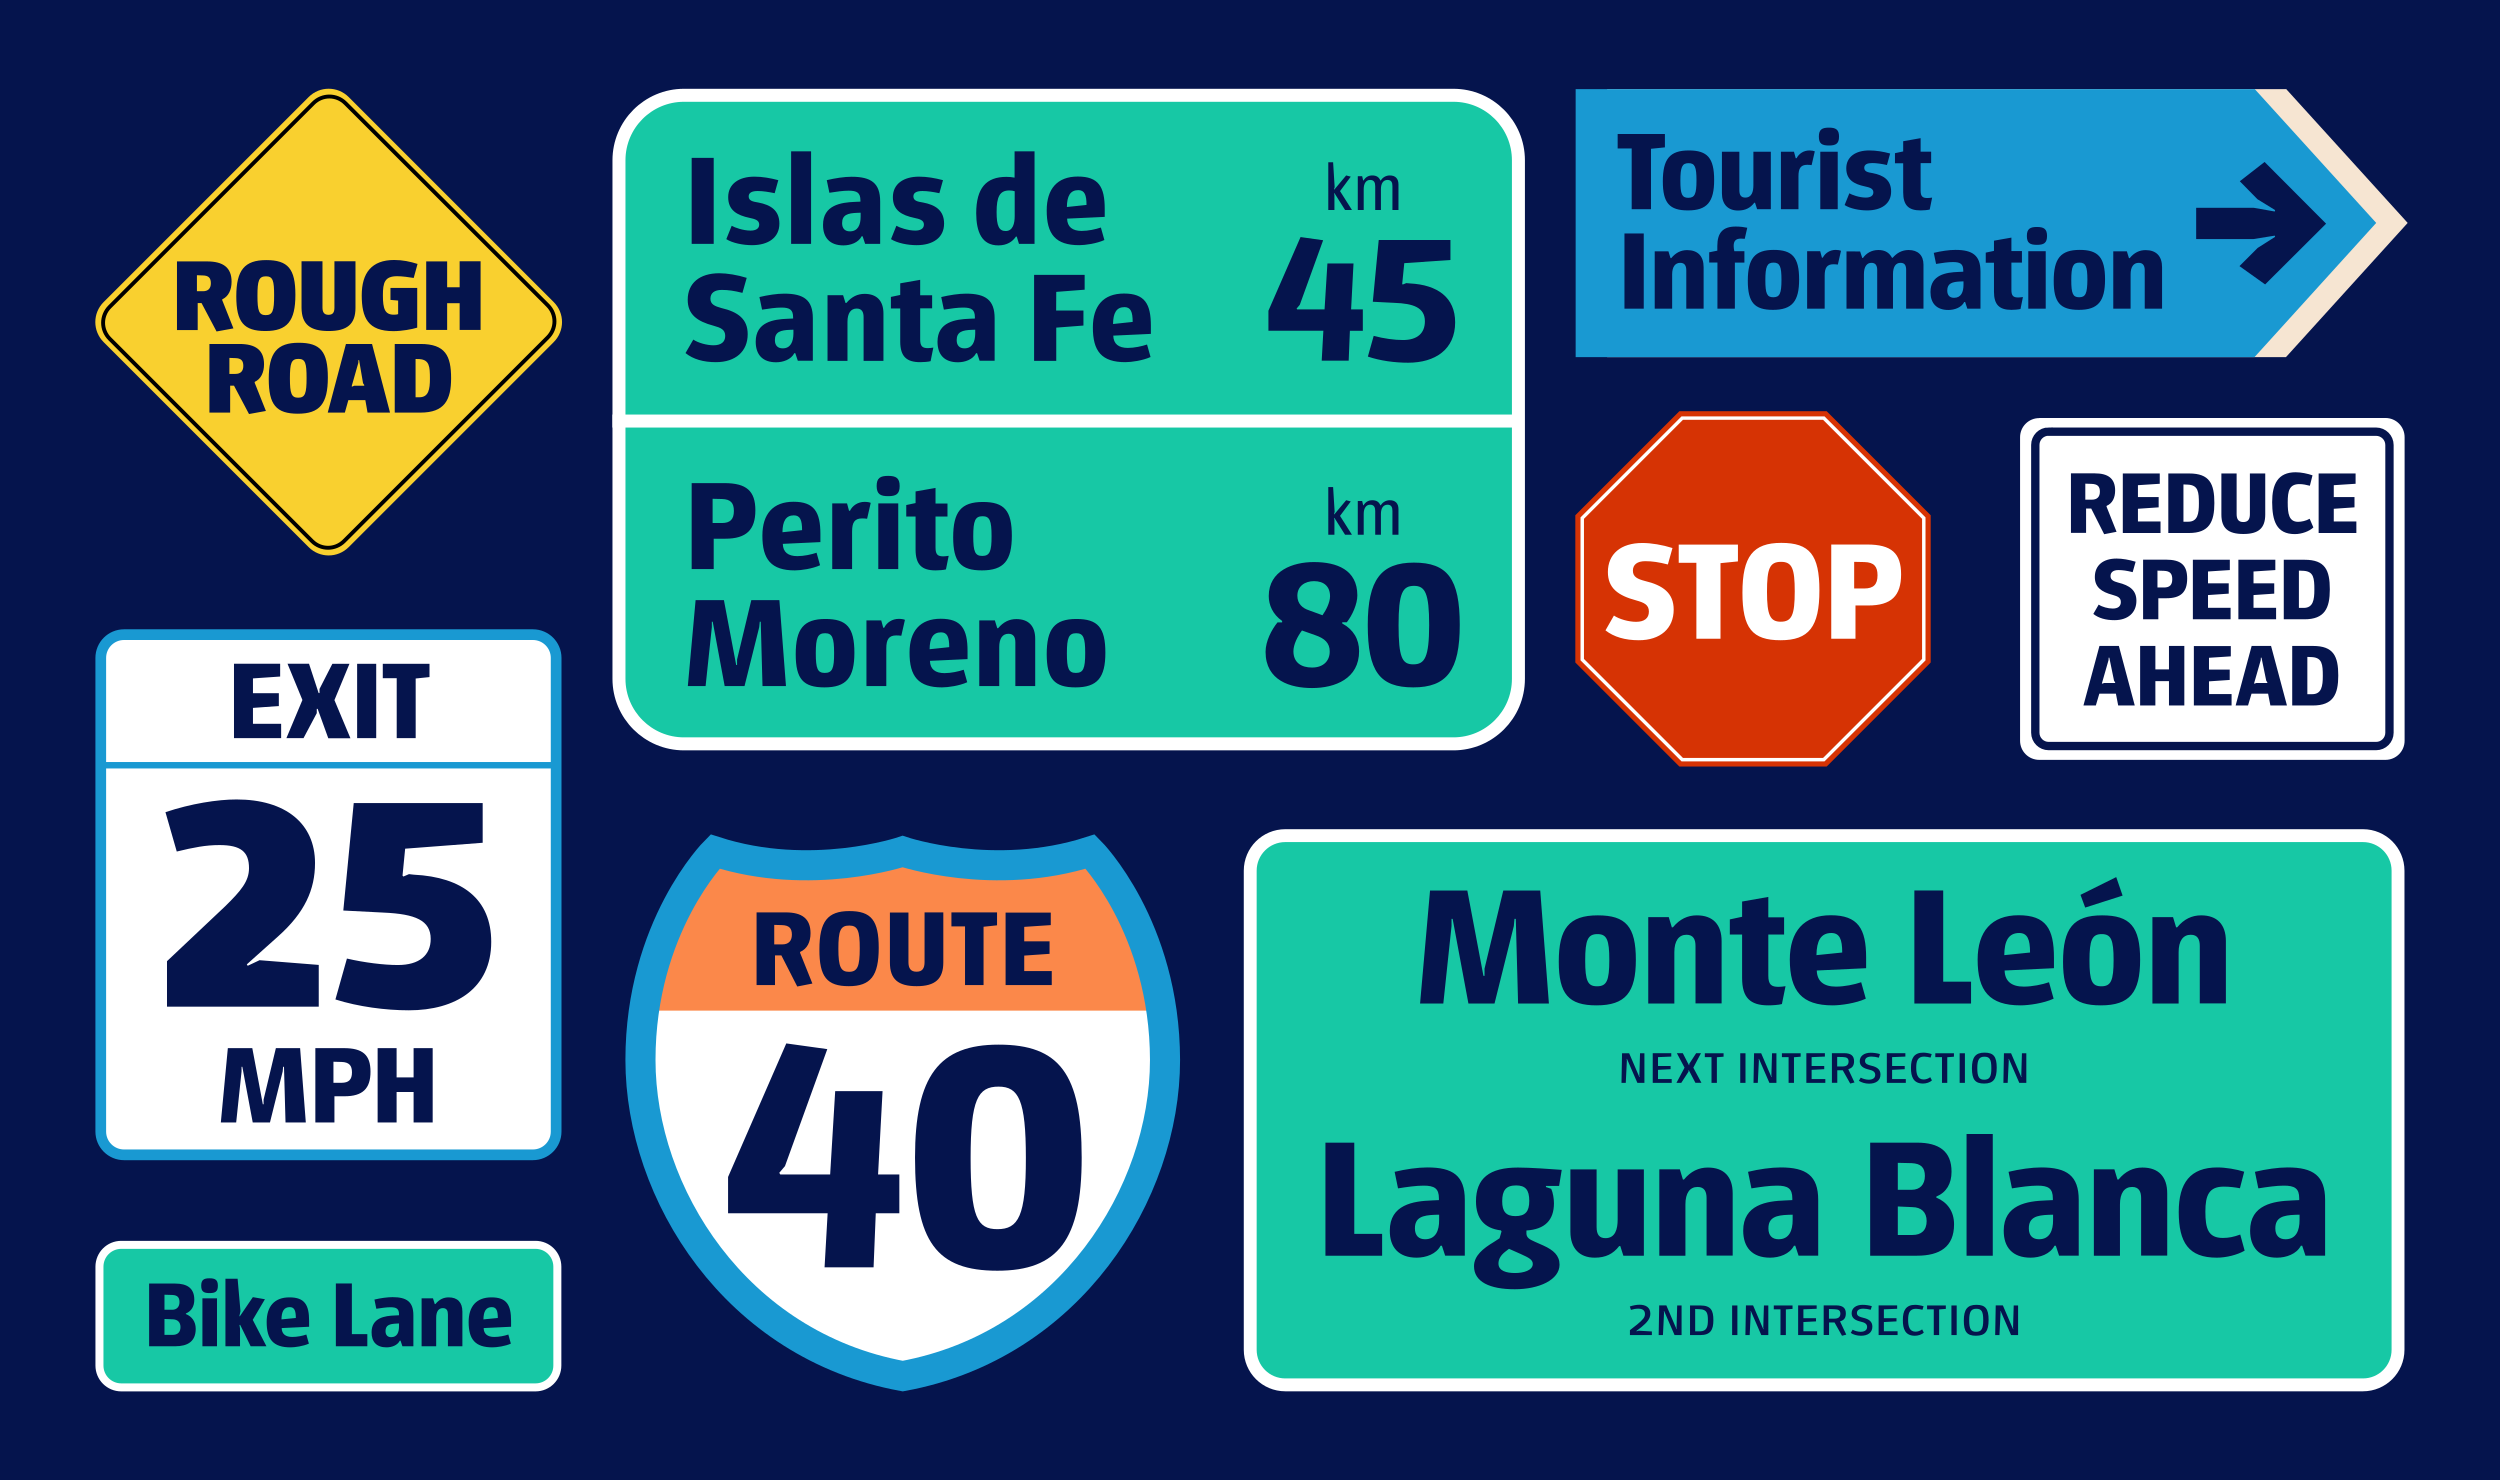 <?xml version="1.0" encoding="utf-8"?>
<!-- Generator: Adobe Illustrator 28.0.0, SVG Export Plug-In . SVG Version: 6.00 Build 0)  -->
<svg version="1.1" id="Layer_1" xmlns="http://www.w3.org/2000/svg" xmlns:xlink="http://www.w3.org/1999/xlink" x="0px" y="0px"
	 viewBox="0 0 2280 1350" style="enable-background:new 0 0 2280 1350;" xml:space="preserve">
<rect x="0" y="0" width="2280" height="1350" fill="#333333" stroke="none"/>
<style type="text/css">
	.st0{clip-path:url(#SVGID_00000119091685561693201810000010590585040535673275_);}
	.st1{clip-path:url(#SVGID_00000119091685561693201810000010590585040535673275_);fill:#044223;}
	.st2{clip-path:url(#SVGID_00000045618920629451189000000014510238763266014086_);fill:#17C8A5;}
	
		.st3{clip-path:url(#SVGID_00000045618920629451189000000014510238763266014086_);fill:none;stroke:#000000;stroke-width:3.862;stroke-miterlimit:10;}
	
		.st4{clip-path:url(#SVGID_00000045618920629451189000000014510238763266014086_);fill:none;stroke:#FFFFFF;stroke-width:3.862;stroke-miterlimit:10;}
	.st5{clip-path:url(#SVGID_00000045618920629451189000000014510238763266014086_);fill:none;stroke:#000000;stroke-width:2.095;}
	.st6{clip-path:url(#SVGID_00000045618920629451189000000014510238763266014086_);fill:#044223;}
	.st7{clip-path:url(#SVGID_00000045618920629451189000000014510238763266014086_);fill:#FB884A;}
	
		.st8{clip-path:url(#SVGID_00000045618920629451189000000014510238763266014086_);fill:none;stroke:#000000;stroke-width:3.789;stroke-miterlimit:10;}
	.st9{clip-path:url(#SVGID_00000045618920629451189000000014510238763266014086_);fill:none;stroke:#044223;stroke-width:1.894;}
	.st10{clip-path:url(#SVGID_00000045618920629451189000000014510238763266014086_);fill:#F6E5D2;}
	.st11{clip-path:url(#SVGID_00000119091685561693201810000010590585040535673275_);fill:#FB884A;}
	.st12{clip-path:url(#SVGID_00000026136440804874701660000002897561194492535443_);fill:none;stroke:#044223;stroke-width:1.894;}
	.st13{clip-path:url(#SVGID_00000026136440804874701660000002897561194492535443_);fill:#044223;}
	.st14{clip-path:url(#SVGID_00000026136440804874701660000002897561194492535443_);fill:#FB884A;}
	.st15{clip-path:url(#SVGID_00000026136440804874701660000002897561194492535443_);fill:#F6E5D2;}
	
		.st16{clip-path:url(#SVGID_00000026136440804874701660000002897561194492535443_);fill:none;stroke:#F6E5D2;stroke-width:15.483;stroke-miterlimit:10;}
	.st17{clip-path:url(#SVGID_00000026136440804874701660000002897561194492535443_);fill:none;stroke:#F6E5D2;stroke-width:7.037;}
	.st18{clip-path:url(#SVGID_00000085250219451765811680000005429969352019463097_);fill:#044223;}
	.st19{clip-path:url(#SVGID_00000085250219451765811680000005429969352019463097_);fill:#F6E5D2;}
	
		.st20{clip-path:url(#SVGID_00000085250219451765811680000005429969352019463097_);fill:none;stroke:#000000;stroke-width:3.789;stroke-miterlimit:10;}
	
		.st21{clip-path:url(#SVGID_00000085250219451765811680000005429969352019463097_);fill:none;stroke:#F6E5D2;stroke-width:1.894;stroke-dasharray:5.767,3.873;}
	.st22{clip-path:url(#SVGID_00000085250219451765811680000005429969352019463097_);fill:none;stroke:#F6E5D2;stroke-width:1.894;}
	.st23{clip-path:url(#SVGID_00000123412694760454567040000017747352576296705713_);fill:#17C8A5;}
	
		.st24{clip-path:url(#SVGID_00000123412694760454567040000017747352576296705713_);fill:none;stroke:#000000;stroke-width:3.862;stroke-miterlimit:10;}
	
		.st25{clip-path:url(#SVGID_00000123412694760454567040000017747352576296705713_);fill:none;stroke:#FFFFFF;stroke-width:3.862;stroke-miterlimit:10;}
	.st26{clip-path:url(#SVGID_00000123412694760454567040000017747352576296705713_);fill:#044223;}
	.st27{clip-path:url(#SVGID_00000123412694760454567040000017747352576296705713_);fill:#F6E5D2;}
	
		.st28{clip-path:url(#SVGID_00000123412694760454567040000017747352576296705713_);fill:none;stroke:#000000;stroke-width:3.789;stroke-miterlimit:10;}
	
		.st29{clip-path:url(#SVGID_00000123412694760454567040000017747352576296705713_);fill:none;stroke:#044223;stroke-width:1.894;stroke-dasharray:5.767,3.873;}
	.st30{clip-path:url(#SVGID_00000123412694760454567040000017747352576296705713_);fill:none;stroke:#044223;stroke-width:1.894;}
	.st31{clip-path:url(#SVGID_00000123412694760454567040000017747352576296705713_);fill:#FB884A;}
	.st32{clip-path:url(#SVGID_00000123412694760454567040000017747352576296705713_);fill:none;stroke:#F6E5D2;stroke-width:7.037;}
	.st33{clip-path:url(#SVGID_00000119091685561693201810000010590585040535673275_);fill:#F6E5D2;}
	.st34{clip-path:url(#SVGID_00000153694163523279374310000013936416059703845033_);fill:#F6E5D2;}
	.st35{clip-path:url(#SVGID_00000140711052275930806390000013552240829896086458_);}
	.st36{clip-path:url(#SVGID_00000140711052275930806390000013552240829896086458_);fill:#17C8A5;}
	.st37{clip-path:url(#SVGID_00000140711052275930806390000013552240829896086458_);fill:none;stroke:#05144D;}
	.st38{clip-path:url(#SVGID_00000127030718099485895440000000547596734768442303_);fill:#05144D;}
	.st39{clip-path:url(#SVGID_00000127030718099485895440000000547596734768442303_);fill:#FFFFFF;}
	.st40{clip-path:url(#SVGID_00000127030718099485895440000000547596734768442303_);fill:#FB884A;}
	
		.st41{clip-path:url(#SVGID_00000127030718099485895440000000547596734768442303_);fill:none;stroke:#FB884A;stroke-width:0.551;stroke-miterlimit:10;}
	
		.st42{clip-path:url(#SVGID_00000127030718099485895440000000547596734768442303_);fill:none;stroke:#05144D;stroke-width:16.533;stroke-miterlimit:10;}
	.st43{clip-path:url(#SVGID_00000134951477170376064970000016335149178180829585_);fill:#17C8A5;}
	.st44{clip-path:url(#SVGID_00000134951477170376064970000016335149178180829585_);}
	.st45{clip-path:url(#SVGID_00000127028807200741897130000003719788389464021639_);fill:#05144D;}
	.st46{clip-path:url(#SVGID_00000134951477170376064970000016335149178180829585_);fill:none;stroke:#05144D;stroke-width:0.817;}
	.st47{clip-path:url(#SVGID_00000044164877093376591970000007642101325173908140_);fill:#FFFFFF;}
	.st48{clip-path:url(#SVGID_00000044164877093376591970000007642101325173908140_);fill:#FB884A;}
	
		.st49{clip-path:url(#SVGID_00000044164877093376591970000007642101325173908140_);fill:none;stroke:#FB884A;stroke-width:0.421;stroke-miterlimit:10;}
	
		.st50{clip-path:url(#SVGID_00000044164877093376591970000007642101325173908140_);fill:none;stroke:#05144D;stroke-width:12.644;stroke-miterlimit:10;}
	.st51{clip-path:url(#SVGID_00000044164877093376591970000007642101325173908140_);fill:#05144D;}
	.st52{clip-path:url(#SVGID_00000134951477170376064970000016335149178180829585_);fill:#05144D;}
	.st53{clip-path:url(#SVGID_00000158001762433710233480000007018368138409711548_);}
	.st54{clip-path:url(#SVGID_00000158001762433710233480000007018368138409711548_);fill:#05144D;}
	.st55{clip-path:url(#SVGID_00000060006165217639827290000009387419338755099322_);fill:#17C8A5;}
	.st56{clip-path:url(#SVGID_00000060006165217639827290000009387419338755099322_);fill:#FFFFFF;}
	.st57{clip-path:url(#SVGID_00000060006165217639827290000009387419338755099322_);fill:#D63304;}
	.st58{clip-path:url(#SVGID_00000060006165217639827290000009387419338755099322_);fill:#1999D2;}
	.st59{clip-path:url(#SVGID_00000060006165217639827290000009387419338755099322_);fill:#FB884A;}
	.st60{clip-path:url(#SVGID_00000158001762433710233480000007018368138409711548_);fill:none;stroke:#FFFFFF;}
	.st61{clip-path:url(#SVGID_00000084489334577082260540000000497682679433181849_);fill:#FFFFFF;}
	.st62{clip-path:url(#SVGID_00000084489334577082260540000000497682679433181849_);fill:#FB884A;}
	.st63{clip-path:url(#SVGID_00000084489334577082260540000000497682679433181849_);fill:#17C8A5;}
	.st64{clip-path:url(#SVGID_00000084489334577082260540000000497682679433181849_);fill:#D63304;}
	.st65{clip-path:url(#SVGID_00000084489334577082260540000000497682679433181849_);fill:#1999D2;}
	.st66{clip-path:url(#SVGID_00000111905980785230989270000014790113606853229476_);}
	.st67{clip-path:url(#SVGID_00000111905980785230989270000014790113606853229476_);fill:#FB884A;}
	.st68{clip-path:url(#SVGID_00000058551863730972700300000007937891122086840239_);fill:#05144D;}
	.st69{clip-path:url(#SVGID_00000036955273572692520860000007069192657261382585_);}
	.st70{clip-path:url(#SVGID_00000036955273572692520860000007069192657261382585_);fill:#1999D2;}
	.st71{clip-path:url(#SVGID_00000032621352458303456140000012400413913705336741_);fill:url(#);}
	.st72{clip-path:url(#SVGID_00000137833960332034670630000004412620566896230293_);fill:url(#);}
	.st73{clip-path:url(#SVGID_00000064329533118146267520000004322783445717317769_);fill:url(#);}
	.st74{clip-path:url(#SVGID_00000024705612554639806590000013715278020283057286_);fill:#F9D02F;}
	.st75{clip-path:url(#SVGID_00000116226167512926397390000009325757434983139474_);fill:#05144D;}
	.st76{clip-path:url(#SVGID_00000089545630696765348390000002833822173482695816_);fill:none;stroke:#05144D;stroke-width:2;}
	.st77{clip-path:url(#SVGID_00000152251703000463927100000008118106605959187100_);fill:#05144D;}
	.st78{clip-path:url(#SVGID_00000173132584492689898550000014047705705707650433_);fill:none;stroke:#05144D;stroke-width:2;}
	.st79{clip-path:url(#SVGID_00000173132584492689898550000014047705705707650433_);fill:#F9D02F;}
	.st80{clip-path:url(#SVGID_00000036242445786302733950000008301089387153536899_);fill:#05144D;}
	.st81{clip-path:url(#SVGID_00000171681129686282491700000014779812259115330483_);fill:none;stroke:#05144D;stroke-width:2;}
	.st82{clip-path:url(#SVGID_00000171681129686282491700000014779812259115330483_);fill:#FFFFFF;}
	.st83{clip-path:url(#SVGID_00000023267261785731854310000000624832366374444204_);}
	.st84{clip-path:url(#SVGID_00000023267261785731854310000000624832366374444204_);fill:#05144D;}
	.st85{clip-path:url(#SVGID_00000111907485212512761940000013420052152722988956_);fill:#FFFFFF;}
	.st86{clip-path:url(#SVGID_00000111907485212512761940000013420052152722988956_);fill:#FB884A;}
	.st87{clip-path:url(#SVGID_00000023267261785731854310000000624832366374444204_);fill:#FFFFFF;}
	.st88{clip-path:url(#SVGID_00000055685309439148257410000010476428585210880648_);}
	.st89{clip-path:url(#SVGID_00000055685309439148257410000010476428585210880648_);fill:#05144D;}
	.st90{clip-path:url(#SVGID_00000055685309439148257410000010476428585210880648_);fill:#F6E5D2;}
	.st91{clip-path:url(#SVGID_00000055685309439148257410000010476428585210880648_);fill:#1999D2;}
	.st92{clip-path:url(#SVGID_00000039093069923592525300000016668632403659231898_);fill:#05144D;}
	.st93{clip-path:url(#SVGID_00000006676850716326439620000002539493555478469035_);fill:#FFFFFF;}
	.st94{clip-path:url(#SVGID_00000006676850716326439620000002539493555478469035_);fill:#FB884A;}
	
		.st95{clip-path:url(#SVGID_00000006676850716326439620000002539493555478469035_);fill:none;stroke:#FB884A;stroke-width:0.915;stroke-miterlimit:10;}
	
		.st96{clip-path:url(#SVGID_00000006676850716326439620000002539493555478469035_);fill:none;stroke:#1999D2;stroke-width:27.446;stroke-miterlimit:10;}
	.st97{clip-path:url(#SVGID_00000006676850716326439620000002539493555478469035_);fill:#05144D;}
	.st98{clip-path:url(#SVGID_00000006676850716326439620000002539493555478469035_);fill:#17C8A5;}
	.st99{clip-path:url(#SVGID_00000006676850716326439620000002539493555478469035_);fill:none;stroke:#FFFFFF;stroke-width:11.854;}
	.st100{clip-path:url(#SVGID_00000055685309439148257410000010476428585210880648_);fill:none;stroke:#FFFFFF;stroke-width:11.854;}
	.st101{clip-path:url(#SVGID_00000047032244498983589440000012827676380103903621_);fill:#17C8A5;}
	.st102{clip-path:url(#SVGID_00000047032244498983589440000012827676380103903621_);fill:none;stroke:#FFFFFF;stroke-width:11.747;}
	.st103{clip-path:url(#SVGID_00000047032244498983589440000012827676380103903621_);fill:#05144D;}
	.st104{clip-path:url(#SVGID_00000055685309439148257410000010476428585210880648_);fill:#D63304;}
	
		.st105{clip-path:url(#SVGID_00000055685309439148257410000010476428585210880648_);fill:none;stroke:#FFFFFF;stroke-width:3.147;stroke-miterlimit:10;}
	.st106{clip-path:url(#SVGID_00000026865940852076726880000010601695923803036328_);fill:#FFFFFF;}
	.st107{clip-path:url(#SVGID_00000026865940852076726880000010601695923803036328_);fill:#F9D02F;}
	.st108{clip-path:url(#SVGID_00000026865940852076726880000010601695923803036328_);fill:none;stroke:#000000;stroke-width:3.556;}
	.st109{clip-path:url(#SVGID_00000026865940852076726880000010601695923803036328_);fill:#05144D;}
	.st110{clip-path:url(#SVGID_00000026865940852076726880000010601695923803036328_);fill:#17C8A5;}
	.st111{clip-path:url(#SVGID_00000026865940852076726880000010601695923803036328_);fill:none;stroke:#FFFFFF;stroke-width:7.308;}
	.st112{clip-path:url(#SVGID_00000026865940852076726880000010601695923803036328_);fill:none;stroke:#05144D;stroke-width:7.596;}
	.st113{clip-path:url(#SVGID_00000026865940852076726880000010601695923803036328_);fill:none;stroke:#1999D2;stroke-width:9.763;}
	.st114{clip-path:url(#SVGID_00000055685309439148257410000010476428585210880648_);fill:none;stroke:#1999D2;stroke-width:5.858;}
	.st115{clip-path:url(#SVGID_00000181800129609861050880000017619674535386696878_);fill:#05144D;}
	.st116{clip-path:url(#SVGID_00000112620669605834176840000017563543412223705767_);}
	.st117{clip-path:url(#SVGID_00000112620669605834176840000017563543412223705767_);fill:#F6E5D2;}
	.st118{clip-path:url(#SVGID_00000168097519176299857580000009039555590967655316_);fill:none;stroke:#05144D;stroke-width:0.5;}
	.st119{clip-path:url(#SVGID_00000112620669605834176840000017563543412223705767_);fill:#17C8A5;}
	.st120{clip-path:url(#SVGID_00000180346429973060587760000014415399713297691817_);fill:#1999D2;}
	.st121{clip-path:url(#SVGID_00000180346429973060587760000014415399713297691817_);fill:#05144D;}
	.st122{clip-path:url(#SVGID_00000112620669605834176840000017563543412223705767_);fill:#05144D;}
	.st123{clip-path:url(#SVGID_00000112620669605834176840000017563543412223705767_);fill:none;stroke:#F6E5D2;}
	.st124{clip-path:url(#SVGID_00000062181623413161355650000013272350526822855843_);fill:#FFFFFF;}
	.st125{clip-path:url(#SVGID_00000062181623413161355650000013272350526822855843_);fill:#17C8A5;}
	
		.st126{clip-path:url(#SVGID_00000062181623413161355650000013272350526822855843_);fill:none;stroke:#05144D;stroke-width:7.863;stroke-dasharray:22.076,14.213;}
	
		.st127{clip-path:url(#SVGID_00000062181623413161355650000013272350526822855843_);fill:none;stroke:#05144D;stroke-width:7.863;stroke-dasharray:22.396,14.533;}
	
		.st128{clip-path:url(#SVGID_00000062181623413161355650000013272350526822855843_);fill:none;stroke:#05144D;stroke-width:7.863;stroke-dasharray:22.977,15.114;}
	
		.st129{clip-path:url(#SVGID_00000062181623413161355650000013272350526822855843_);fill:none;stroke:#05144D;stroke-width:7.863;stroke-dasharray:23.169,15.306;}
	
		.st130{clip-path:url(#SVGID_00000062181623413161355650000013272350526822855843_);fill:none;stroke:#05144D;stroke-width:7.863;stroke-dasharray:24.975,17.112;}
	
		.st131{clip-path:url(#SVGID_00000062181623413161355650000013272350526822855843_);fill:none;stroke:#05144D;stroke-width:7.863;stroke-dasharray:23.865,16.002;}
	
		.st132{clip-path:url(#SVGID_00000062181623413161355650000013272350526822855843_);fill:none;stroke:#05144D;stroke-width:7.863;stroke-dasharray:21.235,13.372;}
	
		.st133{clip-path:url(#SVGID_00000062181623413161355650000013272350526822855843_);fill:none;stroke:#05144D;stroke-width:7.863;stroke-dasharray:25.53,17.667;}
	
		.st134{clip-path:url(#SVGID_00000062181623413161355650000013272350526822855843_);fill:none;stroke:#05144D;stroke-width:7.863;stroke-dasharray:23.018,15.155;}
	
		.st135{clip-path:url(#SVGID_00000062181623413161355650000013272350526822855843_);fill:none;stroke:#05144D;stroke-width:7.863;stroke-dasharray:22.823,14.96;}
	
		.st136{clip-path:url(#SVGID_00000062181623413161355650000013272350526822855843_);fill:none;stroke:#05144D;stroke-width:7.863;stroke-dasharray:23.255,15.392;}
	.st137{clip-path:url(#SVGID_00000062181623413161355650000013272350526822855843_);fill:none;stroke:#05144D;stroke-width:7.863;}
	
		.st138{clip-path:url(#SVGID_00000062181623413161355650000013272350526822855843_);fill:none;stroke:#05144D;stroke-width:7.863;stroke-dasharray:23.656,15.793;}
	
		.st139{clip-path:url(#SVGID_00000062181623413161355650000013272350526822855843_);fill:none;stroke:#05144D;stroke-width:7.863;stroke-dasharray:20.949,13.086;}
	
		.st140{clip-path:url(#SVGID_00000062181623413161355650000013272350526822855843_);fill:none;stroke:#05144D;stroke-width:7.863;stroke-dasharray:22.927,15.064;}
	
		.st141{clip-path:url(#SVGID_00000062181623413161355650000013272350526822855843_);fill:none;stroke:#05144D;stroke-width:7.863;stroke-dasharray:22.103,14.239;}
	
		.st142{clip-path:url(#SVGID_00000062181623413161355650000013272350526822855843_);fill:none;stroke:#05144D;stroke-width:7.863;stroke-dasharray:19.282,11.419;}
	
		.st143{clip-path:url(#SVGID_00000062181623413161355650000013272350526822855843_);fill:none;stroke:#05144D;stroke-width:7.863;stroke-dasharray:20.555,12.692;}
	
		.st144{clip-path:url(#SVGID_00000062181623413161355650000013272350526822855843_);fill:none;stroke:#05144D;stroke-width:7.863;stroke-dasharray:27.902,20.039;}
	
		.st145{clip-path:url(#SVGID_00000062181623413161355650000013272350526822855843_);fill:none;stroke:#05144D;stroke-width:7.863;stroke-dasharray:23.879,16.016;}
	
		.st146{clip-path:url(#SVGID_00000062181623413161355650000013272350526822855843_);fill:none;stroke:#05144D;stroke-width:7.863;stroke-dasharray:27.229,19.366;}
	
		.st147{clip-path:url(#SVGID_00000062181623413161355650000013272350526822855843_);fill:none;stroke:#05144D;stroke-width:7.863;stroke-dasharray:20.609,12.746;}
	
		.st148{clip-path:url(#SVGID_00000062181623413161355650000013272350526822855843_);fill:none;stroke:#05144D;stroke-width:7.863;stroke-dasharray:26.483,18.62;}
	
		.st149{clip-path:url(#SVGID_00000062181623413161355650000013272350526822855843_);fill:none;stroke:#05144D;stroke-width:7.863;stroke-dasharray:24.228,16.365;}
	
		.st150{clip-path:url(#SVGID_00000062181623413161355650000013272350526822855843_);fill:none;stroke:#05144D;stroke-width:7.863;stroke-dasharray:20.002,12.139;}
	
		.st151{clip-path:url(#SVGID_00000062181623413161355650000013272350526822855843_);fill:none;stroke:#05144D;stroke-width:7.863;stroke-dasharray:21.674,13.811;}
	
		.st152{clip-path:url(#SVGID_00000062181623413161355650000013272350526822855843_);fill:none;stroke:#05144D;stroke-width:7.863;stroke-dasharray:26.156,18.293;}
	.st153{clip-path:url(#SVGID_00000113342776192741831700000010813735007367659438_);fill:#17C8A5;}
	.st154{clip-path:url(#SVGID_00000145021598829591162320000008650095855595341736_);fill:#17C8A5;}
	.st155{clip-path:url(#SVGID_00000010311894345672962770000000734322309427502235_);fill:#17C8A5;}
	.st156{clip-path:url(#SVGID_00000054234361673157496260000000213110519798249874_);fill:#17C8A5;}
	.st157{clip-path:url(#SVGID_00000021119182335796550890000015960103814908930484_);fill:#05144D;}
	.st158{clip-path:url(#SVGID_00000021119182335796550890000015960103814908930484_);fill:#FFFFFF;}
	.st159{clip-path:url(#SVGID_00000021119182335796550890000015960103814908930484_);fill:#17C8A5;}
	.st160{clip-path:url(#SVGID_00000013886116813442224740000017287336306057654181_);fill:#17C8A5;}
	.st161{clip-path:url(#SVGID_00000164513922675849077830000009387389049162266759_);fill:#17C8A5;}
	.st162{clip-path:url(#SVGID_00000164513922675849077830000009387389049162266759_);fill:#05144D;}
	.st163{clip-path:url(#SVGID_00000158028646454271976530000003524622303257045927_);}
	.st164{clip-path:url(#SVGID_00000158028646454271976530000003524622303257045927_);fill:#044223;}
	.st165{clip-path:url(#SVGID_00000074410414681178713450000004963077659423078322_);fill:#044223;}
	.st166{clip-path:url(#SVGID_00000074410414681178713450000004963077659423078322_);fill:none;stroke:#F6E5D2;stroke-width:5.085;}
	.st167{clip-path:url(#SVGID_00000074410414681178713450000004963077659423078322_);fill:#FB884A;}
	.st168{clip-path:url(#SVGID_00000158028646454271976530000003524622303257045927_);fill:#F6E5D2;}
	.st169{clip-path:url(#SVGID_00000049209377892835190480000009084275537502660798_);fill:#FB884A;}
	.st170{clip-path:url(#SVGID_00000116943209745858215330000011008043730552475542_);fill:#F6E5D2;}
	
		.st171{clip-path:url(#SVGID_00000116943209745858215330000011008043730552475542_);fill:none;stroke:#000000;stroke-width:2.747;stroke-miterlimit:10;}
	.st172{clip-path:url(#SVGID_00000116943209745858215330000011008043730552475542_);fill:#17C8A5;}
	
		.st173{clip-path:url(#SVGID_00000116943209745858215330000011008043730552475542_);fill:none;stroke:#044223;stroke-width:1.374;stroke-dasharray:4.182,2.808;}
	.st174{clip-path:url(#SVGID_00000116943209745858215330000011008043730552475542_);fill:none;stroke:#044223;stroke-width:1.374;}
	.st175{clip-path:url(#SVGID_00000116943209745858215330000011008043730552475542_);fill:#044223;}
	
		.st176{clip-path:url(#SVGID_00000116943209745858215330000011008043730552475542_);fill:none;stroke:#000000;stroke-width:2.791;stroke-miterlimit:10;}
	
		.st177{clip-path:url(#SVGID_00000116943209745858215330000011008043730552475542_);fill:none;stroke:#FFFFFF;stroke-width:2.791;stroke-miterlimit:10;}
	.st178{clip-path:url(#SVGID_00000158028646454271976530000003524622303257045927_);fill:none;stroke:#000000;stroke-width:1.514;}
	.st179{clip-path:url(#SVGID_00000038381382607907000770000007168390267346593441_);fill:#044223;}
	.st180{clip-path:url(#SVGID_00000038381382607907000770000007168390267346593441_);fill:#F6E5D2;}
	.st181{clip-path:url(#SVGID_00000158028646454271976530000003524622303257045927_);fill:#FB884A;}
	.st182{clip-path:url(#SVGID_00000158028646454271976530000003524622303257045927_);fill:none;stroke:#044223;stroke-width:1.341;}
	.st183{clip-path:url(#SVGID_00000092452957502642053060000006725900003504476339_);fill:#044223;}
	.st184{clip-path:url(#SVGID_00000130639116709017223220000009155932863670122372_);}
	.st185{clip-path:url(#SVGID_00000130639116709017223220000009155932863670122372_);fill:#F6E5D2;}
	.st186{clip-path:url(#SVGID_00000061433214795835626060000003950460200873556127_);fill:none;stroke:#05144D;}
	
		.st187{clip-path:url(#SVGID_00000061433214795835626060000003950460200873556127_);fill:none;stroke:#05144D;stroke-width:0.5;stroke-miterlimit:7;stroke-dasharray:1.957,1.957;}
	
		.st188{clip-path:url(#SVGID_00000061433214795835626060000003950460200873556127_);fill:none;stroke:#05144D;stroke-width:0.5;stroke-miterlimit:7;stroke-dasharray:2.004,2.004;}
	
		.st189{clip-path:url(#SVGID_00000061433214795835626060000003950460200873556127_);fill:none;stroke:#05144D;stroke-width:0.5;stroke-miterlimit:7;stroke-dasharray:1.979,1.979;}
	
		.st190{clip-path:url(#SVGID_00000061433214795835626060000003950460200873556127_);fill:none;stroke:#05144D;stroke-width:0.5;stroke-miterlimit:7;stroke-dasharray:2.01,2.01;}
	
		.st191{clip-path:url(#SVGID_00000061433214795835626060000003950460200873556127_);fill:none;stroke:#05144D;stroke-width:0.5;stroke-miterlimit:7;stroke-dasharray:2,2;}
	
		.st192{clip-path:url(#SVGID_00000061433214795835626060000003950460200873556127_);fill:none;stroke:#05144D;stroke-width:0.5;stroke-miterlimit:7;stroke-dasharray:2.029,2.029;}
	
		.st193{clip-path:url(#SVGID_00000061433214795835626060000003950460200873556127_);fill:none;stroke:#05144D;stroke-width:0.5;stroke-miterlimit:7;stroke-dasharray:1.976,1.976;}
	
		.st194{clip-path:url(#SVGID_00000061433214795835626060000003950460200873556127_);fill:none;stroke:#05144D;stroke-width:0.5;stroke-miterlimit:7;stroke-dasharray:2.002,2.002;}
	
		.st195{clip-path:url(#SVGID_00000061433214795835626060000003950460200873556127_);fill:none;stroke:#05144D;stroke-width:0.5;stroke-miterlimit:7;stroke-dasharray:1.981,1.981;}
	
		.st196{clip-path:url(#SVGID_00000061433214795835626060000003950460200873556127_);fill:none;stroke:#05144D;stroke-width:0.5;stroke-miterlimit:7;stroke-dasharray:1.984,1.984;}
	
		.st197{clip-path:url(#SVGID_00000061433214795835626060000003950460200873556127_);fill:none;stroke:#05144D;stroke-width:0.5;stroke-miterlimit:7;stroke-dasharray:2.03,2.03;}
	
		.st198{clip-path:url(#SVGID_00000061433214795835626060000003950460200873556127_);fill:none;stroke:#05144D;stroke-width:0.5;stroke-miterlimit:7;stroke-dasharray:2.053,2.053;}
	
		.st199{clip-path:url(#SVGID_00000061433214795835626060000003950460200873556127_);fill:none;stroke:#05144D;stroke-width:0.5;stroke-miterlimit:7;stroke-dasharray:1.969,1.969;}
	
		.st200{clip-path:url(#SVGID_00000061433214795835626060000003950460200873556127_);fill:none;stroke:#05144D;stroke-width:0.5;stroke-miterlimit:7;}
	
		.st201{clip-path:url(#SVGID_00000061433214795835626060000003950460200873556127_);fill:none;stroke:#05144D;stroke-width:0.5;stroke-miterlimit:7;stroke-dasharray:2.031,2.031;}
	
		.st202{clip-path:url(#SVGID_00000061433214795835626060000003950460200873556127_);fill:none;stroke:#05144D;stroke-width:0.5;stroke-miterlimit:7;stroke-dasharray:2.005,2.005;}
	
		.st203{clip-path:url(#SVGID_00000061433214795835626060000003950460200873556127_);fill:none;stroke:#05144D;stroke-width:0.5;stroke-miterlimit:7;stroke-dasharray:2.09,2.09;}
	
		.st204{clip-path:url(#SVGID_00000061433214795835626060000003950460200873556127_);fill:none;stroke:#05144D;stroke-width:0.5;stroke-miterlimit:7;stroke-dasharray:2.057,2.057;}
	
		.st205{clip-path:url(#SVGID_00000061433214795835626060000003950460200873556127_);fill:none;stroke:#05144D;stroke-width:0.5;stroke-miterlimit:7;stroke-dasharray:1.949,1.949;}
	
		.st206{clip-path:url(#SVGID_00000061433214795835626060000003950460200873556127_);fill:none;stroke:#05144D;stroke-width:0.5;stroke-miterlimit:7;stroke-dasharray:1.975,1.975;}
	
		.st207{clip-path:url(#SVGID_00000061433214795835626060000003950460200873556127_);fill:none;stroke:#05144D;stroke-width:0.5;stroke-miterlimit:7;stroke-dasharray:1.943,1.943;}
	
		.st208{clip-path:url(#SVGID_00000061433214795835626060000003950460200873556127_);fill:none;stroke:#05144D;stroke-width:0.5;stroke-miterlimit:7;stroke-dasharray:2.011,2.011;}
	
		.st209{clip-path:url(#SVGID_00000061433214795835626060000003950460200873556127_);fill:none;stroke:#05144D;stroke-width:0.5;stroke-miterlimit:7;stroke-dasharray:1.954,1.954;}
	
		.st210{clip-path:url(#SVGID_00000061433214795835626060000003950460200873556127_);fill:none;stroke:#05144D;stroke-width:0.5;stroke-miterlimit:7;stroke-dasharray:1.951,1.951;}
	
		.st211{clip-path:url(#SVGID_00000061433214795835626060000003950460200873556127_);fill:none;stroke:#05144D;stroke-width:0.5;stroke-miterlimit:7;stroke-dasharray:1.967,1.967;}
	
		.st212{clip-path:url(#SVGID_00000061433214795835626060000003950460200873556127_);fill:none;stroke:#05144D;stroke-width:0.5;stroke-miterlimit:7;stroke-dasharray:2.033,2.033;}
	
		.st213{clip-path:url(#SVGID_00000061433214795835626060000003950460200873556127_);fill:none;stroke:#05144D;stroke-width:0.5;stroke-miterlimit:7;stroke-dasharray:2.039,2.039;}
	
		.st214{clip-path:url(#SVGID_00000061433214795835626060000003950460200873556127_);fill:none;stroke:#05144D;stroke-width:0.5;stroke-miterlimit:7;stroke-dasharray:2.009,2.009;}
	
		.st215{clip-path:url(#SVGID_00000061433214795835626060000003950460200873556127_);fill:none;stroke:#05144D;stroke-width:0.5;stroke-miterlimit:7;stroke-dasharray:2.003,2.003;}
	
		.st216{clip-path:url(#SVGID_00000061433214795835626060000003950460200873556127_);fill:none;stroke:#05144D;stroke-width:0.5;stroke-miterlimit:7;stroke-dasharray:1.958,1.958;}
	
		.st217{clip-path:url(#SVGID_00000061433214795835626060000003950460200873556127_);fill:none;stroke:#05144D;stroke-width:0.5;stroke-miterlimit:7;stroke-dasharray:2.032,2.032;}
	
		.st218{clip-path:url(#SVGID_00000061433214795835626060000003950460200873556127_);fill:none;stroke:#05144D;stroke-width:0.5;stroke-miterlimit:7;stroke-dasharray:1.858,1.858;}
	
		.st219{clip-path:url(#SVGID_00000061433214795835626060000003950460200873556127_);fill:none;stroke:#05144D;stroke-width:0.5;stroke-miterlimit:7;stroke-dasharray:2.059,2.059;}
	
		.st220{clip-path:url(#SVGID_00000061433214795835626060000003950460200873556127_);fill:none;stroke:#05144D;stroke-width:0.5;stroke-miterlimit:7;stroke-dasharray:1.973,1.973;}
	
		.st221{clip-path:url(#SVGID_00000061433214795835626060000003950460200873556127_);fill:none;stroke:#05144D;stroke-width:0.5;stroke-miterlimit:7;stroke-dasharray:1.991,1.991;}
	
		.st222{clip-path:url(#SVGID_00000061433214795835626060000003950460200873556127_);fill:none;stroke:#05144D;stroke-width:0.5;stroke-miterlimit:7;stroke-dasharray:2.038,2.038;}
	
		.st223{clip-path:url(#SVGID_00000061433214795835626060000003950460200873556127_);fill:none;stroke:#05144D;stroke-width:0.5;stroke-miterlimit:7;stroke-dasharray:1.974,1.974;}
	
		.st224{clip-path:url(#SVGID_00000061433214795835626060000003950460200873556127_);fill:none;stroke:#05144D;stroke-width:0.5;stroke-miterlimit:7;stroke-dasharray:2.007,2.007;}
	
		.st225{clip-path:url(#SVGID_00000061433214795835626060000003950460200873556127_);fill:none;stroke:#05144D;stroke-width:0.5;stroke-miterlimit:7;stroke-dasharray:2.015,2.015;}
	
		.st226{clip-path:url(#SVGID_00000061433214795835626060000003950460200873556127_);fill:none;stroke:#05144D;stroke-width:0.5;stroke-miterlimit:7;stroke-dasharray:1.992,1.992;}
	
		.st227{clip-path:url(#SVGID_00000061433214795835626060000003950460200873556127_);fill:none;stroke:#05144D;stroke-width:0.5;stroke-miterlimit:7;stroke-dasharray:2.072,2.072;}
	
		.st228{clip-path:url(#SVGID_00000061433214795835626060000003950460200873556127_);fill:none;stroke:#05144D;stroke-width:0.5;stroke-miterlimit:7;stroke-dasharray:1.983,1.983;}
	
		.st229{clip-path:url(#SVGID_00000061433214795835626060000003950460200873556127_);fill:none;stroke:#05144D;stroke-width:0.5;stroke-miterlimit:7;stroke-dasharray:2.022,2.022;}
	
		.st230{clip-path:url(#SVGID_00000061433214795835626060000003950460200873556127_);fill:none;stroke:#05144D;stroke-width:0.5;stroke-miterlimit:7;stroke-dasharray:2.027,2.027;}
	
		.st231{clip-path:url(#SVGID_00000061433214795835626060000003950460200873556127_);fill:none;stroke:#05144D;stroke-width:0.5;stroke-miterlimit:7;stroke-dasharray:2.008,2.008;}
	
		.st232{clip-path:url(#SVGID_00000061433214795835626060000003950460200873556127_);fill:none;stroke:#05144D;stroke-width:0.5;stroke-miterlimit:7;stroke-dasharray:1.99,1.99;}
	
		.st233{clip-path:url(#SVGID_00000061433214795835626060000003950460200873556127_);fill:none;stroke:#05144D;stroke-width:0.5;stroke-miterlimit:7;stroke-dasharray:2.02,2.02;}
	
		.st234{clip-path:url(#SVGID_00000061433214795835626060000003950460200873556127_);fill:none;stroke:#05144D;stroke-width:0.5;stroke-miterlimit:7;stroke-dasharray:1.993,1.993;}
	
		.st235{clip-path:url(#SVGID_00000061433214795835626060000003950460200873556127_);fill:none;stroke:#05144D;stroke-width:0.5;stroke-miterlimit:7;stroke-dasharray:1.978,1.978;}
	
		.st236{clip-path:url(#SVGID_00000061433214795835626060000003950460200873556127_);fill:none;stroke:#05144D;stroke-width:0.5;stroke-miterlimit:7;stroke-dasharray:1.98,1.98;}
	
		.st237{clip-path:url(#SVGID_00000061433214795835626060000003950460200873556127_);fill:none;stroke:#05144D;stroke-width:0.5;stroke-miterlimit:7;stroke-dasharray:2.016,2.016;}
	
		.st238{clip-path:url(#SVGID_00000061433214795835626060000003950460200873556127_);fill:none;stroke:#05144D;stroke-width:0.5;stroke-miterlimit:7;stroke-dasharray:1.989,1.989;}
	
		.st239{clip-path:url(#SVGID_00000061433214795835626060000003950460200873556127_);fill:none;stroke:#05144D;stroke-width:0.5;stroke-miterlimit:7;stroke-dasharray:1.97,1.97;}
	
		.st240{clip-path:url(#SVGID_00000061433214795835626060000003950460200873556127_);fill:none;stroke:#05144D;stroke-width:0.5;stroke-miterlimit:7;stroke-dasharray:1.972,1.972;}
	
		.st241{clip-path:url(#SVGID_00000061433214795835626060000003950460200873556127_);fill:none;stroke:#05144D;stroke-width:0.5;stroke-miterlimit:7;stroke-dasharray:1.987,1.987;}
	
		.st242{clip-path:url(#SVGID_00000061433214795835626060000003950460200873556127_);fill:none;stroke:#05144D;stroke-width:0.5;stroke-miterlimit:7;stroke-dasharray:2.023,2.023;}
	
		.st243{clip-path:url(#SVGID_00000061433214795835626060000003950460200873556127_);fill:none;stroke:#05144D;stroke-width:0.5;stroke-miterlimit:7;stroke-dasharray:2.013,2.013;}
	
		.st244{clip-path:url(#SVGID_00000061433214795835626060000003950460200873556127_);fill:none;stroke:#05144D;stroke-width:0.5;stroke-miterlimit:7;stroke-dasharray:1.988,1.988;}
	
		.st245{clip-path:url(#SVGID_00000061433214795835626060000003950460200873556127_);fill:none;stroke:#05144D;stroke-width:0.5;stroke-miterlimit:7;stroke-dasharray:2.014,2.014;}
	.st246{clip-path:url(#SVGID_00000061433214795835626060000003950460200873556127_);fill:#05144D;}
	.st247{clip-path:url(#SVGID_00000130639116709017223220000009155932863670122372_);fill:#05144D;}
	.st248{clip-path:url(#SVGID_00000130639116709017223220000009155932863670122372_);fill:#044223;}
	.st249{clip-path:url(#SVGID_00000130639116709017223220000009155932863670122372_);fill:#1999D2;}
	.st250{clip-path:url(#SVGID_00000130639116709017223220000009155932863670122372_);fill:#17C8A5;}
	.st251{clip-path:url(#SVGID_00000137823359544619274320000004914124751685632425_);fill:#17C8A5;}
	.st252{clip-path:url(#SVGID_00000101790221729086141610000006952645753801097109_);}
	.st253{clip-path:url(#SVGID_00000101790221729086141610000006952645753801097109_);fill:#05144D;}
	.st254{clip-path:url(#SVGID_00000086679817477497158240000012466461767015992975_);fill:none;stroke:#F6E5D2;stroke-width:1.068;}
	
		.st255{clip-path:url(#SVGID_00000086679817477497158240000012466461767015992975_);fill:none;stroke:#F6E5D2;stroke-width:0.534;stroke-miterlimit:7;stroke-dasharray:2.09,2.09;}
	
		.st256{clip-path:url(#SVGID_00000086679817477497158240000012466461767015992975_);fill:none;stroke:#F6E5D2;stroke-width:0.534;stroke-miterlimit:7;stroke-dasharray:2.14,2.14;}
	
		.st257{clip-path:url(#SVGID_00000086679817477497158240000012466461767015992975_);fill:none;stroke:#F6E5D2;stroke-width:0.534;stroke-miterlimit:7;stroke-dasharray:2.114,2.114;}
	
		.st258{clip-path:url(#SVGID_00000086679817477497158240000012466461767015992975_);fill:none;stroke:#F6E5D2;stroke-width:0.534;stroke-miterlimit:7;stroke-dasharray:2.146,2.146;}
	
		.st259{clip-path:url(#SVGID_00000086679817477497158240000012466461767015992975_);fill:none;stroke:#F6E5D2;stroke-width:0.534;stroke-miterlimit:7;stroke-dasharray:2.136,2.136;}
	
		.st260{clip-path:url(#SVGID_00000086679817477497158240000012466461767015992975_);fill:none;stroke:#F6E5D2;stroke-width:0.534;stroke-miterlimit:7;stroke-dasharray:2.166,2.166;}
	
		.st261{clip-path:url(#SVGID_00000086679817477497158240000012466461767015992975_);fill:none;stroke:#F6E5D2;stroke-width:0.534;stroke-miterlimit:7;stroke-dasharray:2.11,2.11;}
	
		.st262{clip-path:url(#SVGID_00000086679817477497158240000012466461767015992975_);fill:none;stroke:#F6E5D2;stroke-width:0.534;stroke-miterlimit:7;stroke-dasharray:2.138,2.138;}
	
		.st263{clip-path:url(#SVGID_00000086679817477497158240000012466461767015992975_);fill:none;stroke:#F6E5D2;stroke-width:0.534;stroke-miterlimit:7;stroke-dasharray:2.115,2.115;}
	
		.st264{clip-path:url(#SVGID_00000086679817477497158240000012466461767015992975_);fill:none;stroke:#F6E5D2;stroke-width:0.534;stroke-miterlimit:7;stroke-dasharray:2.119,2.119;}
	
		.st265{clip-path:url(#SVGID_00000086679817477497158240000012466461767015992975_);fill:none;stroke:#F6E5D2;stroke-width:0.534;stroke-miterlimit:7;stroke-dasharray:2.167,2.167;}
	
		.st266{clip-path:url(#SVGID_00000086679817477497158240000012466461767015992975_);fill:none;stroke:#F6E5D2;stroke-width:0.534;stroke-miterlimit:7;stroke-dasharray:2.192,2.192;}
	
		.st267{clip-path:url(#SVGID_00000086679817477497158240000012466461767015992975_);fill:none;stroke:#F6E5D2;stroke-width:0.534;stroke-miterlimit:7;stroke-dasharray:2.102,2.102;}
	
		.st268{clip-path:url(#SVGID_00000086679817477497158240000012466461767015992975_);fill:none;stroke:#F6E5D2;stroke-width:0.534;stroke-miterlimit:7;}
	
		.st269{clip-path:url(#SVGID_00000086679817477497158240000012466461767015992975_);fill:none;stroke:#F6E5D2;stroke-width:0.534;stroke-miterlimit:7;stroke-dasharray:2.169,2.169;}
	
		.st270{clip-path:url(#SVGID_00000086679817477497158240000012466461767015992975_);fill:none;stroke:#F6E5D2;stroke-width:0.534;stroke-miterlimit:7;stroke-dasharray:2.141,2.141;}
	
		.st271{clip-path:url(#SVGID_00000086679817477497158240000012466461767015992975_);fill:none;stroke:#F6E5D2;stroke-width:0.534;stroke-miterlimit:7;stroke-dasharray:2.232,2.232;}
	
		.st272{clip-path:url(#SVGID_00000086679817477497158240000012466461767015992975_);fill:none;stroke:#F6E5D2;stroke-width:0.534;stroke-miterlimit:7;stroke-dasharray:2.196,2.196;}
	
		.st273{clip-path:url(#SVGID_00000086679817477497158240000012466461767015992975_);fill:none;stroke:#F6E5D2;stroke-width:0.534;stroke-miterlimit:7;stroke-dasharray:2.081,2.081;}
	
		.st274{clip-path:url(#SVGID_00000086679817477497158240000012466461767015992975_);fill:none;stroke:#F6E5D2;stroke-width:0.534;stroke-miterlimit:7;stroke-dasharray:2.109,2.109;}
	
		.st275{clip-path:url(#SVGID_00000086679817477497158240000012466461767015992975_);fill:none;stroke:#F6E5D2;stroke-width:0.534;stroke-miterlimit:7;stroke-dasharray:2.075,2.075;}
	
		.st276{clip-path:url(#SVGID_00000086679817477497158240000012466461767015992975_);fill:none;stroke:#F6E5D2;stroke-width:0.534;stroke-miterlimit:7;stroke-dasharray:2.147,2.147;}
	
		.st277{clip-path:url(#SVGID_00000086679817477497158240000012466461767015992975_);fill:none;stroke:#F6E5D2;stroke-width:0.534;stroke-miterlimit:7;stroke-dasharray:2.086,2.086;}
	
		.st278{clip-path:url(#SVGID_00000086679817477497158240000012466461767015992975_);fill:none;stroke:#F6E5D2;stroke-width:0.534;stroke-miterlimit:7;stroke-dasharray:2.083,2.083;}
	
		.st279{clip-path:url(#SVGID_00000086679817477497158240000012466461767015992975_);fill:none;stroke:#F6E5D2;stroke-width:0.534;stroke-miterlimit:7;stroke-dasharray:2.1,2.1;}
	
		.st280{clip-path:url(#SVGID_00000086679817477497158240000012466461767015992975_);fill:none;stroke:#F6E5D2;stroke-width:0.534;stroke-miterlimit:7;stroke-dasharray:2.171,2.171;}
	
		.st281{clip-path:url(#SVGID_00000086679817477497158240000012466461767015992975_);fill:none;stroke:#F6E5D2;stroke-width:0.534;stroke-miterlimit:7;stroke-dasharray:2.178,2.178;}
	
		.st282{clip-path:url(#SVGID_00000086679817477497158240000012466461767015992975_);fill:none;stroke:#F6E5D2;stroke-width:0.534;stroke-miterlimit:7;stroke-dasharray:2.145,2.145;}
	
		.st283{clip-path:url(#SVGID_00000086679817477497158240000012466461767015992975_);fill:none;stroke:#F6E5D2;stroke-width:0.534;stroke-miterlimit:7;stroke-dasharray:2.139,2.139;}
	
		.st284{clip-path:url(#SVGID_00000086679817477497158240000012466461767015992975_);fill:none;stroke:#F6E5D2;stroke-width:0.534;stroke-miterlimit:7;stroke-dasharray:2.091,2.091;}
	
		.st285{clip-path:url(#SVGID_00000086679817477497158240000012466461767015992975_);fill:none;stroke:#F6E5D2;stroke-width:0.534;stroke-miterlimit:7;stroke-dasharray:1.984,1.984;}
	
		.st286{clip-path:url(#SVGID_00000086679817477497158240000012466461767015992975_);fill:none;stroke:#F6E5D2;stroke-width:0.534;stroke-miterlimit:7;stroke-dasharray:2.199,2.199;}
	
		.st287{clip-path:url(#SVGID_00000086679817477497158240000012466461767015992975_);fill:none;stroke:#F6E5D2;stroke-width:0.534;stroke-miterlimit:7;stroke-dasharray:2.107,2.107;}
	
		.st288{clip-path:url(#SVGID_00000086679817477497158240000012466461767015992975_);fill:none;stroke:#F6E5D2;stroke-width:0.534;stroke-miterlimit:7;stroke-dasharray:2.126,2.126;}
	
		.st289{clip-path:url(#SVGID_00000086679817477497158240000012466461767015992975_);fill:none;stroke:#F6E5D2;stroke-width:0.534;stroke-miterlimit:7;stroke-dasharray:2.176,2.176;}
	
		.st290{clip-path:url(#SVGID_00000086679817477497158240000012466461767015992975_);fill:none;stroke:#F6E5D2;stroke-width:0.534;stroke-miterlimit:7;stroke-dasharray:2.108,2.108;}
	
		.st291{clip-path:url(#SVGID_00000086679817477497158240000012466461767015992975_);fill:none;stroke:#F6E5D2;stroke-width:0.534;stroke-miterlimit:7;stroke-dasharray:2.144,2.144;}
	
		.st292{clip-path:url(#SVGID_00000086679817477497158240000012466461767015992975_);fill:none;stroke:#F6E5D2;stroke-width:0.534;stroke-miterlimit:7;stroke-dasharray:2.152,2.152;}
	
		.st293{clip-path:url(#SVGID_00000086679817477497158240000012466461767015992975_);fill:none;stroke:#F6E5D2;stroke-width:0.534;stroke-miterlimit:7;stroke-dasharray:2.127,2.127;}
	
		.st294{clip-path:url(#SVGID_00000086679817477497158240000012466461767015992975_);fill:none;stroke:#F6E5D2;stroke-width:0.534;stroke-miterlimit:7;stroke-dasharray:2.213,2.213;}
	
		.st295{clip-path:url(#SVGID_00000086679817477497158240000012466461767015992975_);fill:none;stroke:#F6E5D2;stroke-width:0.534;stroke-miterlimit:7;stroke-dasharray:2.117,2.117;}
	
		.st296{clip-path:url(#SVGID_00000086679817477497158240000012466461767015992975_);fill:none;stroke:#F6E5D2;stroke-width:0.534;stroke-miterlimit:7;stroke-dasharray:2.16,2.16;}
	
		.st297{clip-path:url(#SVGID_00000086679817477497158240000012466461767015992975_);fill:none;stroke:#F6E5D2;stroke-width:0.534;stroke-miterlimit:7;stroke-dasharray:2.164,2.164;}
	
		.st298{clip-path:url(#SVGID_00000086679817477497158240000012466461767015992975_);fill:none;stroke:#F6E5D2;stroke-width:0.534;stroke-miterlimit:7;stroke-dasharray:2.125,2.125;}
	
		.st299{clip-path:url(#SVGID_00000086679817477497158240000012466461767015992975_);fill:none;stroke:#F6E5D2;stroke-width:0.534;stroke-miterlimit:7;stroke-dasharray:2.113,2.113;}
	
		.st300{clip-path:url(#SVGID_00000086679817477497158240000012466461767015992975_);fill:none;stroke:#F6E5D2;stroke-width:0.534;stroke-miterlimit:7;stroke-dasharray:2.157,2.157;}
	
		.st301{clip-path:url(#SVGID_00000086679817477497158240000012466461767015992975_);fill:none;stroke:#F6E5D2;stroke-width:0.534;stroke-miterlimit:7;stroke-dasharray:2.128,2.128;}
	
		.st302{clip-path:url(#SVGID_00000086679817477497158240000012466461767015992975_);fill:none;stroke:#F6E5D2;stroke-width:0.534;stroke-miterlimit:7;stroke-dasharray:2.112,2.112;}
	
		.st303{clip-path:url(#SVGID_00000086679817477497158240000012466461767015992975_);fill:none;stroke:#F6E5D2;stroke-width:0.534;stroke-miterlimit:7;stroke-dasharray:2.153,2.153;}
	
		.st304{clip-path:url(#SVGID_00000086679817477497158240000012466461767015992975_);fill:none;stroke:#F6E5D2;stroke-width:0.534;stroke-miterlimit:7;stroke-dasharray:2.124,2.124;}
	
		.st305{clip-path:url(#SVGID_00000086679817477497158240000012466461767015992975_);fill:none;stroke:#F6E5D2;stroke-width:0.534;stroke-miterlimit:7;stroke-dasharray:2.103,2.103;}
	
		.st306{clip-path:url(#SVGID_00000086679817477497158240000012466461767015992975_);fill:none;stroke:#F6E5D2;stroke-width:0.534;stroke-miterlimit:7;stroke-dasharray:2.106,2.106;}
	
		.st307{clip-path:url(#SVGID_00000086679817477497158240000012466461767015992975_);fill:none;stroke:#F6E5D2;stroke-width:0.534;stroke-miterlimit:7;stroke-dasharray:2.122,2.122;}
	
		.st308{clip-path:url(#SVGID_00000086679817477497158240000012466461767015992975_);fill:none;stroke:#F6E5D2;stroke-width:0.534;stroke-miterlimit:7;stroke-dasharray:2.15,2.15;}
	
		.st309{clip-path:url(#SVGID_00000086679817477497158240000012466461767015992975_);fill:none;stroke:#F6E5D2;stroke-width:0.534;stroke-miterlimit:7;stroke-dasharray:2.129,2.129;}
	
		.st310{clip-path:url(#SVGID_00000086679817477497158240000012466461767015992975_);fill:none;stroke:#F6E5D2;stroke-width:0.534;stroke-miterlimit:7;stroke-dasharray:2.118,2.118;}
	.st311{clip-path:url(#SVGID_00000086679817477497158240000012466461767015992975_);fill:#F6E5D2;}
	.st312{clip-path:url(#SVGID_00000101790221729086141610000006952645753801097109_);fill:#FB884A;}
	.st313{clip-path:url(#SVGID_00000101790221729086141610000006952645753801097109_);fill:#D63304;}
	.st314{clip-path:url(#SVGID_00000101790221729086141610000006952645753801097109_);fill:#1999D2;}
	.st315{clip-path:url(#SVGID_00000101790221729086141610000006952645753801097109_);fill:#17C8A5;}
	.st316{clip-path:url(#SVGID_00000017474834819414780800000010780591935249606528_);fill:#17C8A5;}
	.st317{clip-path:url(#SVGID_00000176019857935863371110000013679824234785739433_);fill:#F6E5D2;}
	.st318{clip-path:url(#SVGID_00000099657368525970520020000002830047799616054931_);}
	.st319{clip-path:url(#SVGID_00000062155063561694125740000003816332077566261919_);}
	.st320{clip-path:url(#SVGID_00000062155063561694125740000003816332077566261919_);fill:#17C8A5;}
	.st321{clip-path:url(#SVGID_00000165929376623622170910000008284483045509192624_);fill:#044223;}
	.st322{opacity:0.4;clip-path:url(#SVGID_00000165929376623622170910000008284483045509192624_);}
	.st323{clip-path:url(#SVGID_00000052098444752875318430000010139704524116208825_);}
	.st324{clip-path:url(#SVGID_00000165929376623622170910000008284483045509192624_);fill:#F6E5D2;}
	.st325{clip-path:url(#SVGID_00000014636280067524249560000008102442391214389943_);fill:url(#);}
	
		.st326{clip-path:url(#SVGID_00000034772912811495115870000014795175451713766798_);fill:none;stroke:#044223;stroke-width:10.179;stroke-miterlimit:10;}
	.st327{clip-path:url(#SVGID_00000034772912811495115870000014795175451713766798_);fill:none;stroke:#044223;stroke-width:2.036;}
	
		.st328{clip-path:url(#SVGID_00000034772912811495115870000014795175451713766798_);fill:none;stroke:#044223;stroke-width:1.887;stroke-dasharray:5.677,3.79;}
	.st329{clip-path:url(#SVGID_00000034772912811495115870000014795175451713766798_);fill:none;stroke:#044223;stroke-width:1.887;}
	.st330{clip-path:url(#SVGID_00000062155063561694125740000003816332077566261919_);fill:#044223;}
	
		.st331{clip-path:url(#SVGID_00000132795665770892240320000005438925598652614819_);fill:none;stroke:#05144D;stroke-width:9.895;stroke-miterlimit:10;}
	
		.st332{clip-path:url(#SVGID_00000132795665770892240320000005438925598652614819_);fill:none;stroke:#05144D;stroke-width:1.979;stroke-miterlimit:10;}
	
		.st333{clip-path:url(#SVGID_00000062155063561694125740000003816332077566261919_);fill:none;stroke:#05144D;stroke-width:1.979;stroke-miterlimit:10;}
	.st334{clip-path:url(#SVGID_00000000206843368322787670000013748327108083653289_);fill:#05144D;}
	.st335{opacity:0.15;clip-path:url(#SVGID_00000000206843368322787670000013748327108083653289_);}
	.st336{clip-path:url(#SVGID_00000032647839426321664430000008357738607965767319_);fill:#044223;}
	
		.st337{clip-path:url(#SVGID_00000000206843368322787670000013748327108083653289_);fill:none;stroke:#FB884A;stroke-width:15.189;stroke-miterlimit:10;}
	
		.st338{clip-path:url(#SVGID_00000000206843368322787670000013748327108083653289_);fill:none;stroke:#FB884A;stroke-width:3.038;stroke-miterlimit:10;}
	.st339{clip-path:url(#SVGID_00000000206843368322787670000013748327108083653289_);fill:#FB884A;}
	.st340{clip-path:url(#SVGID_00000000206843368322787670000013748327108083653289_);fill:none;stroke:#D63304;stroke-width:2.646;}
	.st341{clip-path:url(#SVGID_00000000206843368322787670000013748327108083653289_);fill:none;stroke:#D63304;stroke-width:13.231;}
	.st342{clip-path:url(#SVGID_00000062155063561694125740000003816332077566261919_);fill:#D63304;}
	.st343{clip-path:url(#SVGID_00000062155063561694125740000003816332077566261919_);fill:#F6E5D2;}
	.st344{clip-path:url(#SVGID_00000009566884615411325090000005565477108024956605_);fill:#D63304;}
	
		.st345{clip-path:url(#SVGID_00000009566884615411325090000005565477108024956605_);fill:none;stroke:#05144D;stroke-width:13.165;stroke-miterlimit:10;}
	.st346{clip-path:url(#SVGID_00000009566884615411325090000005565477108024956605_);fill:none;stroke:#05144D;stroke-width:1.795;}
	.st347{clip-path:url(#SVGID_00000062155063561694125740000003816332077566261919_);fill:none;stroke:#05144D;stroke-width:1.795;}
	.st348{clip-path:url(#SVGID_00000156568775701417615510000014814904909355332782_);fill:#05144D;}
	.st349{clip-path:url(#SVGID_00000156568775701417615510000014814904909355332782_);fill:#044223;}
	.st350{clip-path:url(#SVGID_00000156568775701417615510000014814904909355332782_);fill:#F6E5D2;}
	.st351{clip-path:url(#SVGID_00000156568775701417615510000014814904909355332782_);fill:none;stroke:#044223;stroke-width:1.909;}
	.st352{clip-path:url(#SVGID_00000156568775701417615510000014814904909355332782_);fill:none;stroke:#044223;stroke-width:7.886;}
	.st353{clip-path:url(#SVGID_00000062155063561694125740000003816332077566261919_);fill:none;stroke:#044223;stroke-width:1.909;}
	.st354{clip-path:url(#SVGID_00000127011763674707159050000008077689272561427615_);fill:#044223;}
	.st355{clip-path:url(#SVGID_00000162330525762103863740000008043459511164657838_);fill:#044223;}
	.st356{clip-path:url(#SVGID_00000142873923387652930360000016967854141877572286_);}
	.st357{clip-path:url(#SVGID_00000173863092458325990990000013263241364307706806_);}
	.st358{clip-path:url(#SVGID_00000173863092458325990990000013263241364307706806_);fill:#17C8A5;}
	.st359{clip-path:url(#SVGID_00000005250333541256358030000011883126426002255746_);fill:#044223;}
	.st360{opacity:0.4;clip-path:url(#SVGID_00000005250333541256358030000011883126426002255746_);}
	.st361{clip-path:url(#SVGID_00000141437406398609945010000011292531091272966802_);}
	.st362{clip-path:url(#SVGID_00000005250333541256358030000011883126426002255746_);fill:#F6E5D2;}
	.st363{clip-path:url(#SVGID_00000033353691197810961870000002426128414155133622_);fill:url(#);}
	
		.st364{clip-path:url(#SVGID_00000178191848260879494230000009497293896838977954_);fill:none;stroke:#FB884A;stroke-width:15.509;stroke-miterlimit:10;}
	
		.st365{clip-path:url(#SVGID_00000178191848260879494230000009497293896838977954_);fill:none;stroke:#FB884A;stroke-width:3.102;stroke-miterlimit:10;}
	.st366{clip-path:url(#SVGID_00000178191848260879494230000009497293896838977954_);fill:#FB884A;}
	.st367{clip-path:url(#SVGID_00000178191848260879494230000009497293896838977954_);fill:none;stroke:#D63304;stroke-width:2.646;}
	.st368{clip-path:url(#SVGID_00000178191848260879494230000009497293896838977954_);fill:none;stroke:#D63304;stroke-width:13.231;}
	.st369{clip-path:url(#SVGID_00000173863092458325990990000013263241364307706806_);fill:#D63304;}
	.st370{clip-path:url(#SVGID_00000173863092458325990990000013263241364307706806_);fill:#F6E5D2;}
	.st371{clip-path:url(#SVGID_00000065046451979627707220000013538911947682142392_);fill:#D63304;}
	.st372{clip-path:url(#SVGID_00000065046451979627707220000013538911947682142392_);fill:none;stroke:#044223;stroke-width:1.909;}
	.st373{clip-path:url(#SVGID_00000065046451979627707220000013538911947682142392_);fill:none;stroke:#044223;stroke-width:7.886;}
	.st374{clip-path:url(#SVGID_00000065046451979627707220000013538911947682142392_);fill:#044223;}
	.st375{clip-path:url(#SVGID_00000173863092458325990990000013263241364307706806_);fill:#044223;}
	.st376{clip-path:url(#SVGID_00000018226194110378258430000000250941805551339649_);fill:#044223;}
	.st377{clip-path:url(#SVGID_00000015355188106068893600000010026384845750473365_);fill:#044223;}
	
		.st378{clip-path:url(#SVGID_00000015355188106068893600000010026384845750473365_);fill:none;stroke:#05144D;stroke-width:13.894;stroke-miterlimit:10;}
	.st379{clip-path:url(#SVGID_00000015355188106068893600000010026384845750473365_);fill:none;stroke:#05144D;stroke-width:1.894;}
	.st380{clip-path:url(#SVGID_00000173863092458325990990000013263241364307706806_);fill:none;stroke:#05144D;stroke-width:1.894;}
	.st381{clip-path:url(#SVGID_00000032614520388536963400000015561136939675526283_);fill:#05144D;}
	
		.st382{clip-path:url(#SVGID_00000032614520388536963400000015561136939675526283_);fill:none;stroke:#05144D;stroke-width:9.895;stroke-miterlimit:10;}
	
		.st383{clip-path:url(#SVGID_00000032614520388536963400000015561136939675526283_);fill:none;stroke:#05144D;stroke-width:1.979;stroke-miterlimit:10;}
	.st384{opacity:0.15;clip-path:url(#SVGID_00000032614520388536963400000015561136939675526283_);}
	.st385{clip-path:url(#SVGID_00000121978045898956412130000007904324430568583061_);fill:#044223;}
	
		.st386{clip-path:url(#SVGID_00000032614520388536963400000015561136939675526283_);fill:none;stroke:#044223;stroke-width:10.179;stroke-miterlimit:10;}
	.st387{clip-path:url(#SVGID_00000032614520388536963400000015561136939675526283_);fill:none;stroke:#044223;stroke-width:2.036;}
	
		.st388{clip-path:url(#SVGID_00000032614520388536963400000015561136939675526283_);fill:none;stroke:#044223;stroke-width:1.887;stroke-dasharray:5.677,3.79;}
	.st389{clip-path:url(#SVGID_00000032614520388536963400000015561136939675526283_);fill:none;stroke:#044223;stroke-width:1.887;}
	.st390{clip-path:url(#SVGID_00000126301182276395682240000007501409381684354473_);fill:#044223;}
	.st391{clip-path:url(#SVGID_00000126301182276395682240000007501409381684354473_);fill:#F6E5D2;}
	.st392{clip-path:url(#SVGID_00000095298614115914108780000012879487665848653753_);fill:#05144D;}
	.st393{clip-path:url(#SVGID_00000095298614115914108780000012879487665848653753_);}
	.st394{clip-path:url(#SVGID_00000032613164869235163460000007524554411313571007_);fill:#17C8A5;}
	.st395{clip-path:url(#SVGID_00000016054240180412663990000017327528099199197082_);fill:#F9D02F;}
	.st396{clip-path:url(#SVGID_00000016054240180412663990000017327528099199197082_);fill:#05144D;}
	.st397{clip-path:url(#SVGID_00000016054240180412663990000017327528099199197082_);}
	.st398{clip-path:url(#SVGID_00000107572107629223729570000006114685611998772373_);fill:#05144D;}
	.st399{clip-path:url(#SVGID_00000083797984858990019810000004504598809759240375_);fill:#F6E5D2;}
	.st400{clip-path:url(#SVGID_00000083797984858990019810000004504598809759240375_);}
	.st401{clip-path:url(#SVGID_00000124131964350192169900000017576112918030365073_);fill:#05144D;}
	.st402{clip-path:url(#SVGID_00000141429207152228573580000014097647980744683960_);fill:#044223;}
	.st403{clip-path:url(#SVGID_00000141429207152228573580000014097647980744683960_);fill:#FB884A;}
	.st404{clip-path:url(#SVGID_00000141429207152228573580000014097647980744683960_);}
	.st405{clip-path:url(#SVGID_00000085221919059555584840000006632936712493953440_);fill:#FB884A;}
	.st406{clip-path:url(#SVGID_00000057129233994191933040000006689243649372757183_);fill:#1999D2;}
	.st407{clip-path:url(#SVGID_00000057129233994191933040000006689243649372757183_);}
	.st408{clip-path:url(#SVGID_00000008870477857865171810000000477677616288489882_);fill:#05144D;}
	.st409{clip-path:url(#SVGID_00000124866228561414779560000004687029633571998390_);fill:#FB884A;}
	.st410{clip-path:url(#SVGID_00000124866228561414779560000004687029633571998390_);fill:#05144D;}
	.st411{clip-path:url(#SVGID_00000124866228561414779560000004687029633571998390_);}
	.st412{clip-path:url(#SVGID_00000087382197783623610850000005390901236298229378_);fill:#05144D;}
	.st413{clip-path:url(#SVGID_00000116923428468042438310000015181780022924814476_);fill:#17C8A5;}
	.st414{clip-path:url(#SVGID_00000116923428468042438310000015181780022924814476_);}
	.st415{clip-path:url(#SVGID_00000050631702436194618270000004551976510829456546_);fill:#05144D;}
	.st416{clip-path:url(#SVGID_00000047051679395927914360000004909694934810471848_);fill:#05144D;}
	.st417{clip-path:url(#SVGID_00000047051679395927914360000004909694934810471848_);}
	.st418{clip-path:url(#SVGID_00000151520749128205970650000006315226237608315068_);fill:#F6E5D2;}
	.st419{clip-path:url(#SVGID_00000151520749128205970650000006315226237608315068_);fill:#FB884A;}
	.st420{clip-path:url(#SVGID_00000151520749128205970650000006315226237608315068_);fill:#D63304;}
	.st421{clip-path:url(#SVGID_00000047051679395927914360000004909694934810471848_);fill:#F6E5D2;}
	.st422{clip-path:url(#SVGID_00000050656027766431631430000007829290483757849514_);fill:#1999D2;}
	.st423{clip-path:url(#SVGID_00000050656027766431631430000007829290483757849514_);fill:#F6E5D2;}
	.st424{clip-path:url(#SVGID_00000050656027766431631430000007829290483757849514_);fill:#17C8A5;}
	.st425{clip-path:url(#SVGID_00000050656027766431631430000007829290483757849514_);fill:#F9D02F;}
	.st426{clip-path:url(#SVGID_00000050656027766431631430000007829290483757849514_);fill:#05144D;}
</style>
<g>
	<g>
		<defs>
			<rect id="SVGID_00000053542777744400897570000017518230267155418259_" width="2280" height="1350"/>
		</defs>
		<clipPath id="SVGID_00000039823217946588053510000016390476553688208820_">
			<use xlink:href="#SVGID_00000053542777744400897570000017518230267155418259_"  style="overflow:visible;"/>
		</clipPath>
		<g style="clip-path:url(#SVGID_00000039823217946588053510000016390476553688208820_);">
			<defs>
				<rect id="SVGID_00000042716242502138235200000014239819326605214606_" width="2280" height="1350"/>
			</defs>
			<clipPath id="SVGID_00000093858481162260060830000003362127684926661043_">
				<use xlink:href="#SVGID_00000042716242502138235200000014239819326605214606_"  style="overflow:visible;"/>
			</clipPath>
		</g>
		
			<rect style="clip-path:url(#SVGID_00000039823217946588053510000016390476553688208820_);fill:#05144D;" width="2280" height="1350"/>
		<polygon style="clip-path:url(#SVGID_00000039823217946588053510000016390476553688208820_);fill:#F6E5D2;" points="2084.8,81 
			2084.8,81.3 1465.7,81.3 1465.7,325.7 2084.8,325.7 2195.8,203.3 		"/>
		<polygon style="clip-path:url(#SVGID_00000039823217946588053510000016390476553688208820_);fill:#1999D2;" points="2056.1,81 
			2056.1,81.3 1437,81.3 1437,325.7 2056.1,325.7 2167.1,203.3 		"/>
		<g style="clip-path:url(#SVGID_00000039823217946588053510000016390476553688208820_);">
			<defs>
				<rect id="SVGID_00000146470061123429591630000017537737573576236967_" width="2280" height="1350"/>
			</defs>
			<clipPath id="SVGID_00000158733278643116605150000011814754445101721988_">
				<use xlink:href="#SVGID_00000146470061123429591630000017537737573576236967_"  style="overflow:visible;"/>
			</clipPath>
			<path style="clip-path:url(#SVGID_00000158733278643116605150000011814754445101721988_);fill:#05144D;" d="M1927.2,281.5h15.9
				v-31.2c0-6.9,2.7-10.6,7.4-10.6c4.2,0,5.5,2.9,5.5,6.9v34.9h15.8v-37.8c0-10.1-5.3-15.6-15-15.6c-5.6,0-10.4,2.3-14.5,7.3h-0.7
				l-1.9-6.2h-12.4V281.5z M1896.2,271.1c-5.7,0-7.2-3.3-7.2-15.6c0-12.5,1.6-16,7.5-16c5.7,0,7.2,3.5,7.2,15.7
				C1903.6,267.7,1902,271.1,1896.2,271.1 M1895.9,282.6c17.6,0,23.9-7.9,23.9-27.7c0-20.1-6.1-27-23.1-27c-17.5,0-23.7,8-23.7,28.2
				C1872.9,275.8,1878.9,282.6,1895.9,282.6 M1849.8,281.5h15.9v-52.4h-15.9V281.5z M1857.7,223.3c6.2,0,9.2-1.6,9.2-8.1
				s-3-8.2-9.2-8.2c-6.3,0-9.2,1.7-9.2,8.2S1851.4,223.3,1857.7,223.3 M1834.4,282.6c2.4,0,6.4-0.3,8.3-0.8l2.2-10.9
				c-1.3,0.2-2.9,0.4-4.3,0.4c-4.3,0-6.2-1.3-6.2-6.9v-24.9h9.6v-10.5h-9.6v-12.3l-15.9,2.8v9.3l-7.5,1.6v9.2h7.5v26.5
				C1818.5,277.9,1823.4,282.6,1834.4,282.6 M1782.1,271.6c-3.9,0-6.2-2.2-6.2-6.6c0-6.7,4.6-8,12.2-8.3l2.6-0.1v3.2
				C1790.7,266.4,1788.5,271.6,1782.1,271.6 M1776.9,282.7c5.6,0,12-2.2,14.5-7.3h0.8l2,6.1h12v-33.9c0-14.6-7.2-19.7-22.8-19.7
				c-5.8,0-13.1,1.1-19.8,2.7l2.1,10.1c5.5-0.9,11.1-1.7,15.4-1.7c6.7,0,9.4,1.7,9.4,7.8v1l-4.3,0.2c-11.4,0.4-25.6,2.6-25.6,18.3
				C1760.6,276.4,1766,282.7,1776.9,282.7 M1684,281.5h15.9v-31.4c0-6.7,2.5-10.4,6.8-10.4c4,0,5.3,2.7,5.3,6.6v35.2h14.4v-31.4
				c0-6.9,2.5-10.4,6.9-10.4c4.1,0,5.1,2.7,5.1,6.6v35.2h15.8v-40.2c0-8.5-5.1-13.3-13.5-13.3c-6.2,0-10.9,2.8-14.6,7.1h-0.6
				c-2.5-4.6-6.1-7.1-12.5-7.1c-6.2,0-11,3-14,7.3h-0.6l-2-6H1684V281.5z M1648.2,281.5h15.9v-30c0-7.2,2-10.5,8-10.5
				c1.3,0,2.7,0.1,4,0.3l2.9-12.6c-0.9-0.4-2.8-0.8-4.8-0.8c-5.5,0-9.8,3.1-11.8,7.1h-0.8l-1.6-5.9h-11.9V281.5z M1617.2,271.1
				c-5.7,0-7.2-3.3-7.2-15.6c0-12.5,1.6-16,7.5-16c5.7,0,7.2,3.5,7.2,15.7C1624.7,267.7,1623.1,271.1,1617.2,271.1 M1616.9,282.6
				c17.6,0,23.9-7.9,23.9-27.7c0-20.1-6.1-27-23.1-27c-17.5,0-23.7,8-23.7,28.2C1594,275.8,1600,282.6,1616.9,282.6 M1566.3,281.5
				h15.9v-42h8.7v-10.4h-9.2c-0.4-1.8-0.6-3.4-0.6-4.8c0-4.5,1.9-6.7,6.6-6.7c1.2,0,2.2,0.1,3.5,0.2l2.3-10.1
				c-3.1-0.6-6.2-1.1-10.5-1.1c-11.7,0-16.8,5.6-16.8,17.7v4.3l-7.4,1.5v9.3h7.5V281.5z M1509.1,281.5h15.9v-31.2
				c0-6.9,2.7-10.6,7.4-10.6c4.2,0,5.5,2.9,5.5,6.9v34.9h15.8v-37.8c0-10.1-5.3-15.6-15-15.6c-5.6,0-10.4,2.3-14.5,7.3h-0.7
				l-1.9-6.2h-12.5V281.5z M1481.5,281.5h17.6v-68.6h-17.6V281.5z"/>
			<path style="clip-path:url(#SVGID_00000158733278643116605150000011814754445101721988_);fill:#05144D;" d="M1751.6,191.9
				c2.4,0,6.4-0.3,8.3-0.8l2.2-10.9c-1.3,0.2-2.9,0.4-4.3,0.4c-4.3,0-6.2-1.3-6.2-6.9v-24.9h9.6v-10.5h-9.6v-12.3l-15.9,2.8v9.3
				l-7.5,1.6v9.2h7.5v26.5C1735.7,187.2,1740.6,191.9,1751.6,191.9 M1702.8,191.9c12.8,0,21.9-5.9,21.9-17.2
				c0-10.6-7-14.9-16.8-16.8c-4.3-0.7-7.7-1.3-7.7-4.9c0-3.1,2.8-4.3,7.3-4.3c4.1,0,8.9,0.8,13.4,1.8l2.9-10.5
				c-6.4-1.7-12.6-2.8-19.1-2.8c-12.3,0-20.9,5.8-20.9,16.3c0,10.6,7.2,14.4,17,16.5c4.1,0.9,7.7,1.8,7.7,5.4c0,3.4-3,4.8-6.9,4.8
				c-5.9,0-12.7-2.5-15-3.9l-4.3,10.7C1687.2,190.2,1695.7,191.9,1702.8,191.9 M1660.1,190.8h15.9v-52.4h-15.9V190.8z M1668,132.7
				c6.2,0,9.2-1.6,9.2-8.1s-3-8.2-9.2-8.2c-6.3,0-9.2,1.7-9.2,8.2S1661.7,132.7,1668,132.7 M1624.3,190.8h15.9v-30
				c0-7.2,2-10.5,8-10.5c1.3,0,2.7,0.1,4,0.3l2.9-12.6c-0.9-0.4-2.8-0.8-4.8-0.8c-5.5,0-9.8,3.1-11.8,7.1h-0.8l-1.6-5.9h-11.9V190.8
				z M1585.1,192c6.6,0,11.2-2.3,14.8-7.1h0.7l1.9,5.9h12.5v-52.4h-15.9v30.5c0,5.7-1.4,11.3-7.4,11.3c-3.7,0-5.4-2.1-5.4-6.8v-35
				h-15.9v37.9C1570.4,186.2,1575.8,192,1585.1,192 M1539.7,180.4c-5.7,0-7.2-3.3-7.2-15.6c0-12.5,1.6-16,7.5-16
				c5.7,0,7.2,3.5,7.2,15.7C1547.2,177,1545.6,180.4,1539.7,180.4 M1539.4,191.9c17.6,0,23.9-7.9,23.9-27.7c0-20.1-6.1-27-23.1-27
				c-17.5,0-23.7,8-23.7,28.2C1516.5,185.1,1522.5,191.9,1539.4,191.9 M1488.2,190.8h17.5v-55.1l12.7-1.3v-12.2h-43.1v13.2h12.8
				V190.8z"/>
		</g>
		<polygon style="clip-path:url(#SVGID_00000039823217946588053510000016390476553688208820_);fill:#05144D;" points="2065.8,259.4 
			2121.4,204 2065.3,147.7 2042.7,165.3 2058.8,181.7 2074.9,191.6 2074.6,192.9 2055.3,189.5 2002.9,189.5 2002.9,218 2055.3,218 
			2074.6,214.9 2074.9,216 2059,226.1 2042.4,242.7 		"/>
		<g style="clip-path:url(#SVGID_00000039823217946588053510000016390476553688208820_);">
			<defs>
				<rect id="SVGID_00000072244293513486692490000012984904061908410800_" width="2280" height="1350"/>
			</defs>
			<clipPath id="SVGID_00000140736124757777233910000009128619217808627335_">
				<use xlink:href="#SVGID_00000072244293513486692490000012984904061908410800_"  style="overflow:visible;"/>
			</clipPath>
			<path style="clip-path:url(#SVGID_00000140736124757777233910000009128619217808627335_);fill:#FFFFFF;" d="M824.2,1257.7
				c0,0-275.7-69.5-227.9-345.2h460.2C1056.5,912.5,1108.6,1170.8,824.2,1257.7"/>
			<path style="clip-path:url(#SVGID_00000140736124757777233910000009128619217808627335_);fill:#FB884A;" d="M1060.8,921.2H581.1
				l67.3-138.9h351.7C1000.1,782.3,1034.8,810.5,1060.8,921.2"/>
			
				<path style="clip-path:url(#SVGID_00000140736124757777233910000009128619217808627335_);fill:none;stroke:#FB884A;stroke-width:0.915;stroke-miterlimit:10;" d="
				M1060.8,921.2H581.1l67.3-138.9h351.7C1000.1,782.3,1034.8,810.5,1060.8,921.2z"/>
			
				<path style="clip-path:url(#SVGID_00000140736124757777233910000009128619217808627335_);fill:none;stroke:#1999D2;stroke-width:27.446;stroke-miterlimit:10;" d="
				M994.3,776.6c-87.5,28.2-171.1,0-171.1,0s-83.6,28.2-171.1,0c0,0-68,68.2-68,190.1c0,121.9,87,260.4,239.2,288.3
				c152.2-27.9,239.2-166.4,239.2-288.3C1062.3,844.8,994.3,776.6,994.3,776.6z"/>
			<path style="clip-path:url(#SVGID_00000140736124757777233910000009128619217808627335_);fill:#05144D;" d="M917.2,898.4h42
				v-12.8h-25.1v-14.1l23.1-1.6v-11.4h-23.1v-13.2l24.2-1.6v-11.4h-41.2V898.4z M880.1,898.4H897v-53.2l12.3-1.3v-11.8h-41.6v12.8
				h12.4V898.4z M836,899.4c16.9,0,24.3-6.6,24.3-21.7v-45.6h-17.1v45.3c0,5.8-2.1,8.8-7.3,8.8c-5.3,0-7.4-3-7.4-8.8v-45.2h-16.9
				v45.6C811.6,893,819,899.4,836,899.4 M774.2,886.3c-7.4,0-9.6-4.6-9.6-21c0-16.4,1.8-21.2,9.9-21.2c7.8,0,9.6,4.7,9.6,20.8
				C784.1,881.6,782,886.3,774.2,886.3 M774.1,899.4c19.9,0,27.3-9.4,27.3-35c0-25-6.8-33.5-26.8-33.5c-19.8,0-27.3,9.5-27.3,35
				C747.2,890.9,754.2,899.4,774.1,899.4 M706.1,861.3v-17.8l7,0.2c6.4,0.2,9.1,2.7,9.1,8.7c0,5.8-3.1,8.9-8.8,8.9H706.1z
				 M727.1,899.7l13.8-2.7l-11.3-28.2l0.2-0.7c6.3-2.7,9.4-8.9,9.4-17c0-13.3-7.8-19-22.6-19h-26.6v66.3h16.8v-27.1h5.8L727.1,899.7
				z"/>
			<path style="clip-path:url(#SVGID_00000140736124757777233910000009128619217808627335_);fill:#05144D;" d="M909.6,1121
				c-18.3,0-24.4-11-24.4-65c0-53.4,6.7-65,25.5-65c18.3,0,24.9,12.2,24.9,65C935.7,1109.4,928.7,1121,909.6,1121 M909.6,1158.9
				c55.4,0,76.9-28.1,76.9-103.2c0-76.3-20.3-103-75.7-103c-54.2,0-76.3,28.1-76.3,103C834.5,1132.8,854.2,1158.9,909.6,1158.9
				 M752,1155.8h44.7l2-49.3h21.5v-35.4h-19.4l4.1-76h-43.2l-4.6,76h-45.5l-0.9-1.5l5.2-6.1l38.6-106.7l-37.4-5.2l-53.1,121.8v33.1
				h90.8L752,1155.8z"/>
			<path style="clip-path:url(#SVGID_00000140736124757777233910000009128619217808627335_);fill:#17C8A5;" d="M623.8,86.9
				c-32.7,0-59.3,26.5-59.3,59.3v472.9c0,32.7,26.5,59.3,59.3,59.3h701.7c32.7,0,59.3-26.5,59.3-59.3V146.2
				c0-32.7-26.5-59.3-59.3-59.3H623.8z"/>
			
				<path style="clip-path:url(#SVGID_00000140736124757777233910000009128619217808627335_);fill:none;stroke:#FFFFFF;stroke-width:11.854;" d="
				M623.8,86.9c-32.7,0-59.3,26.5-59.3,59.3v472.9c0,32.7,26.5,59.3,59.3,59.3h701.7c32.7,0,59.3-26.5,59.3-59.3V146.2
				c0-32.7-26.5-59.3-59.3-59.3H623.8z"/>
			<path style="clip-path:url(#SVGID_00000140736124757777233910000009128619217808627335_);fill:#05144D;" d="M1015.1,295.5
				c0.1-9.9,3-15.4,10.4-15.4c5.7,0,7.5,4.3,7.5,13.5L1015.1,295.5z M1026.3,330.3c5.7,0,16-1.5,23-4.7l-3.2-11.4
				c-4.7,1.6-11.6,3.1-17.5,3.1c-8.4,0-13.1-3.6-13.3-11.2l34.3-1.6v-7.4c0-20-5.6-29.4-24.5-29.4c-18.8,0-28.4,11.3-28.4,30.8
				C996.6,320.4,1004.8,330.3,1026.3,330.3 M943.2,329.1h20.1v-30.3l24.8-1.9v-13.7h-24.9l0.1-17l25.9-2v-13.5h-46.1V329.1z
				 M879.6,317.7c-4.4,0-7.1-2.5-7.1-7.5c0-7.6,5.2-9.1,13.9-9.4l3-0.1v3.6C889.3,311.8,886.8,317.7,879.6,317.7 M873.6,330.4
				c6.4,0,13.7-2.5,16.6-8.3h0.9l2.3,6.9h13.7v-38.7c0-16.7-8.2-22.5-26.1-22.5c-6.6,0-15,1.3-22.6,3.1l2.4,11.5
				c6.3-1,12.6-1.9,17.6-1.9c7.6,0,10.7,1.9,10.7,8.9v1.1l-4.9,0.2c-13,0.5-29.2,3-29.2,20.9C855,323.3,861.1,330.4,873.6,330.4
				 M839.3,330.3c2.7,0,7.3-0.3,9.4-0.9l2.5-12.4c-1.5,0.2-3.3,0.5-4.9,0.5c-4.9,0-7.1-1.5-7.1-7.9v-28.4h10.9v-11.9h-10.9v-14.1
				l-18.2,3.2v10.6l-8.5,1.8v10.5h8.5v30.3C821.1,325,826.6,330.3,839.3,330.3 M754.7,329.1h18.2v-35.6c0-7.9,3.1-12.1,8.4-12.1
				c4.8,0,6.3,3.3,6.3,7.9v39.8h18.1v-43.2c0-11.5-6-17.9-17.2-17.9c-6.4,0-11.8,2.6-16.6,8.3h-0.8l-2.2-7.1h-14.2V329.1z
				 M713.8,317.7c-4.4,0-7.1-2.5-7.1-7.5c0-7.6,5.2-9.1,13.9-9.4l3-0.1v3.6C723.5,311.8,721,317.7,713.8,317.7 M707.8,330.4
				c6.4,0,13.7-2.5,16.6-8.3h0.9l2.3,6.9h13.7v-38.7c0-16.7-8.2-22.5-26.1-22.5c-6.6,0-15,1.3-22.6,3.1l2.4,11.5
				c6.3-1,12.6-1.9,17.6-1.9c7.6,0,10.7,1.9,10.7,8.9v1.1l-4.9,0.2c-13,0.5-29.2,3-29.2,20.9C689.2,323.3,695.3,330.4,707.8,330.4
				 M652.9,330.3c17.9,0,29-9.8,29-25.5c0-13.7-8.6-20.3-24.1-23.9c-5.8-1.6-9.9-3.3-9.9-8.5c0-5.1,3.6-8,10.4-8
				c5.8,0,11.3,0.8,18.8,2.7l3.9-13.7c-8.3-2.6-17.8-4.2-25-4.2c-18,0-28.8,9.1-28.8,24.2c0,13.3,8.3,19.6,23.7,23.7
				c6.5,1.8,10.5,3.5,10.5,9.3c0,5.5-3.8,8.5-10.7,8.5c-6.1,0-14-2.2-18.4-5.2l-7.1,12.3C632.1,327.6,641.5,330.3,652.9,330.3"/>
			<path style="clip-path:url(#SVGID_00000140736124757777233910000009128619217808627335_);fill:#05144D;" d="M973,188.8
				c0.1-9.9,3-15.4,10.4-15.4c5.7,0,7.5,4.3,7.5,13.5L973,188.8z M984.2,223.6c5.7,0,16-1.5,23-4.7l-3.2-11.4
				c-4.7,1.6-11.6,3.1-17.5,3.1c-8.4,0-13.1-3.6-13.3-11.2l34.3-1.6v-7.4c0-20-5.6-29.4-24.5-29.4c-18.8,0-28.4,11.3-28.4,30.8
				C954.5,213.7,962.7,223.6,984.2,223.6 M917.2,210.7c-6,0-8.3-4.4-8.3-17.3c0-13.8,2.8-19.7,11.5-19.7c2,0,3.5,0.2,5,0.7v22.8
				C925.4,203.9,923.7,210.7,917.2,210.7 M910.5,223.8c7.9,0,13-3.5,16-8h0.8l2,6.6h14.2v-84.4h-18.2v24c-2.4-0.5-4.8-0.7-7.5-0.7
				c-18.4,0-27.5,10.2-27.5,33.3C890.4,211.5,895.4,223.8,910.5,223.8 M836,223.6c14.7,0,25-6.7,25-19.7c0-12.1-8-17.1-19.2-19.2
				c-4.9-0.8-8.8-1.5-8.8-5.6c0-3.5,3.2-4.9,8.3-4.9c4.7,0,10.1,0.9,15.4,2l3.3-11.9c-7.3-1.9-14.5-3.2-21.8-3.2
				c-14.1,0-23.9,6.6-23.9,18.7c0,12.1,8.2,16.5,19.5,18.9c4.7,1,8.8,2,8.8,6.1c0,3.9-3.4,5.5-7.9,5.5c-6.7,0-14.6-2.8-17.2-4.4
				l-4.9,12.2C818.2,221.7,827.9,223.6,836,223.6 M775.1,211c-4.4,0-7.1-2.5-7.1-7.5c0-7.6,5.2-9.1,13.9-9.4l3-0.1v3.6
				C784.9,205.1,782.4,211,775.1,211 M769.2,223.8c6.4,0,13.7-2.5,16.6-8.3h0.9l2.3,6.9h13.7v-38.7c0-16.7-8.2-22.5-26.1-22.5
				c-6.6,0-15,1.3-22.6,3.1l2.4,11.5c6.3-1,12.6-1.9,17.6-1.9c7.6,0,10.7,1.9,10.7,8.9v1.1l-4.9,0.2c-13,0.5-29.2,3-29.2,20.9
				C750.5,216.6,756.7,223.8,769.2,223.8 M721.5,222.4h18.2v-84.4h-18.2V222.4z M685.8,223.6c14.7,0,25-6.7,25-19.7
				c0-12.1-8-17.1-19.2-19.2c-4.9-0.8-8.8-1.5-8.8-5.6c0-3.5,3.2-4.9,8.3-4.9c4.7,0,10.1,0.9,15.4,2l3.3-11.9
				c-7.3-1.9-14.5-3.2-21.8-3.2c-14.1,0-23.9,6.6-23.9,18.7c0,12.1,8.2,16.5,19.5,18.9c4.7,1,8.8,2,8.8,6.1c0,3.9-3.4,5.5-7.9,5.5
				c-6.7,0-14.6-2.8-17.2-4.4l-4.9,12.2C668,221.7,677.7,223.6,685.8,223.6 M630.8,222.4h20.1V144h-20.1V222.4z"/>
			<path style="clip-path:url(#SVGID_00000140736124757777233910000009128619217808627335_);fill:#05144D;" d="M981.2,613.7
				c-6.5,0-8.2-3.8-8.2-17.9c0-14.3,1.8-18.3,8.5-18.3c6.5,0,8.2,4,8.2,18C989.7,609.9,987.9,613.7,981.2,613.7 M980.8,626.9
				c20.1,0,27.3-9,27.3-31.6c0-23-6.9-30.8-26.4-30.8c-20,0-27.1,9.1-27.1,32.2C954.7,619.2,961.5,626.9,980.8,626.9 M893.1,625.7
				h18.2v-35.6c0-7.9,3.1-12.1,8.4-12.1c4.8,0,6.3,3.3,6.3,7.9v39.8h18.1v-43.2c0-11.5-6-17.9-17.2-17.9c-6.4,0-11.8,2.6-16.6,8.3
				h-0.8l-2.2-7.1h-14.2V625.7z M847.8,592.1c0.1-9.9,3-15.4,10.4-15.4c5.7,0,7.5,4.3,7.5,13.5L847.8,592.1z M859.1,626.9
				c5.7,0,16-1.5,23-4.7l-3.2-11.4c-4.7,1.6-11.6,3.1-17.5,3.1c-8.4,0-13.1-3.6-13.3-11.2l34.3-1.6v-7.4c0-20-5.6-29.4-24.5-29.4
				c-18.8,0-28.4,11.3-28.4,30.8C829.4,617,837.6,626.9,859.1,626.9 M790.1,625.7h18.2v-34.3c0-8.2,2.3-11.9,9.1-11.9
				c1.5,0,3.1,0.1,4.6,0.3l3.3-14.5c-1-0.5-3.2-0.9-5.5-0.9c-6.3,0-11.2,3.5-13.4,8.1h-0.9l-1.8-6.7h-13.5V625.7z M752.2,613.7
				c-6.5,0-8.2-3.8-8.2-17.9c0-14.3,1.8-18.3,8.5-18.3c6.5,0,8.2,4,8.2,18C760.8,609.9,758.9,613.7,752.2,613.7 M751.9,626.9
				c20.1,0,27.3-9,27.3-31.6c0-23-6.9-30.8-26.4-30.8c-20,0-27.1,9.1-27.1,32.2C725.7,619.2,732.5,626.9,751.9,626.9 M627.3,625.7
				h16.2l5.7-53.7v-5h0.8l10.9,58.7h18.1l13.4-53.7l0.5-5h0.9l1.6,58.7h21.4l-6-78.4h-25.6l-13,54.2v5h-0.8l-11.2-59.2h-25.8
				L627.3,625.7z"/>
			<path style="clip-path:url(#SVGID_00000140736124757777233910000009128619217808627335_);fill:#05144D;" d="M895.8,507
				c-6.5,0-8.2-3.8-8.2-17.9c0-14.3,1.8-18.3,8.5-18.3c6.5,0,8.2,4,8.2,18C904.4,503.2,902.5,507,895.8,507 M895.5,520.2
				c20.1,0,27.3-9,27.3-31.6c0-23-6.9-30.8-26.4-30.8c-20,0-27.1,9.1-27.1,32.2C869.3,512.5,876.1,520.2,895.5,520.2 M853.3,520.2
				c2.7,0,7.3-0.3,9.4-0.9l2.5-12.4c-1.5,0.2-3.3,0.5-4.9,0.5c-4.9,0-7.1-1.5-7.1-7.9v-28.4h10.9v-11.9h-10.9V445l-18.2,3.2v10.6
				l-8.5,1.8v10.5h8.5v30.3C835.1,514.9,840.6,520.2,853.3,520.2 M801,519h18.2v-59.9H801V519z M810,452.5c7.1,0,10.5-1.8,10.5-9.2
				c0-7.4-3.4-9.3-10.5-9.3c-7.2,0-10.5,1.9-10.5,9.3C799.6,450.7,802.9,452.5,810,452.5 M758.9,519h18.2v-34.3
				c0-8.2,2.3-11.9,9.1-11.9c1.5,0,3.1,0.1,4.6,0.3l3.3-14.5c-1-0.5-3.2-0.9-5.5-0.9c-6.3,0-11.2,3.5-13.4,8.1h-0.9l-1.8-6.7h-13.5
				V519z M713.6,485.4c0.1-9.9,3-15.4,10.4-15.4c5.7,0,7.5,4.3,7.5,13.5L713.6,485.4z M724.9,520.2c5.7,0,16-1.5,23-4.7l-3.2-11.4
				c-4.7,1.6-11.6,3.1-17.5,3.1c-8.4,0-13.1-3.6-13.3-11.2l34.3-1.6v-7.4c0-20-5.6-29.4-24.5-29.4c-18.8,0-28.4,11.3-28.4,30.8
				C695.2,510.3,703.4,520.2,724.9,520.2 M649.9,477.1v-22.2l8.5,0.2c8,0.2,10.9,3.6,10.9,10.9c0,7.7-3.4,11-11,11H649.9z
				 M630.8,519h20.1v-27.7h10.6c19.2,0,27.4-8.1,27.4-25.9c0-17.6-8.1-24.8-28.2-24.8h-29.9V519z"/>
			<path style="clip-path:url(#SVGID_00000140736124757777233910000009128619217808627335_);fill:#05144D;" d="M1238.1,191.5h5.6
				v-19c0-5.3,2.2-8.4,5.9-8.4c3.5,0,4.6,2.4,4.6,5.7v21.7h5.2v-19c0-5.3,2.2-8.4,6-8.4c3.6,0,4.5,2.4,4.5,5.7v21.7h5.5v-23.3
				c0-5.2-2.7-8.2-7.9-8.2c-3.7,0-6.6,2-8.3,4.6h-0.3c-1.3-3.1-3.6-4.6-7.4-4.6c-3.7,0-6.4,1.9-7.9,4.6h-0.4l-0.9-3.9h-4V191.5z
				 M1211.4,191.5h5.6v-13.5l-0.3-1.8l0.3-0.1l9.7,15.4h6.3l-10.9-17.2l9.8-13.2l-4.2-1.1l-10.8,12.9l-0.3-0.2l0.6-2.1l-1.4-22.6
				h-4.4V191.5z"/>
			<path style="clip-path:url(#SVGID_00000140736124757777233910000009128619217808627335_);fill:#05144D;" d="M1238.1,487.7h5.6
				v-19c0-5.3,2.2-8.4,5.9-8.4c3.5,0,4.6,2.4,4.6,5.7v21.7h5.2v-19c0-5.3,2.2-8.4,6-8.4c3.6,0,4.5,2.4,4.5,5.7v21.7h5.5v-23.3
				c0-5.2-2.7-8.2-7.9-8.2c-3.7,0-6.6,2-8.3,4.6h-0.3c-1.3-3.1-3.6-4.6-7.4-4.6c-3.7,0-6.4,1.9-7.9,4.6h-0.4l-0.9-3.9h-4V487.7z
				 M1211.4,487.7h5.6v-13.5l-0.3-1.8l0.3-0.1l9.7,15.4h6.3l-10.9-17.2l9.8-13.2l-4.2-1.1l-10.8,12.9l-0.3-0.2l0.6-2.1l-1.4-22.6
				h-4.4V487.7z"/>
			<path style="clip-path:url(#SVGID_00000140736124757777233910000009128619217808627335_);fill:#05144D;" d="M1284.2,330.8
				c24.8,0,42.9-12.2,42.9-36.8c0-22.6-16-34.2-41.1-35.5l-3.5-0.3l-3.2,1.3l-0.5-0.5l1.9-19l42.1-2.9v-18.2h-65.4l-5.4,56.3l19.7,1
				c17.3,0.6,27.8,4.3,27.8,16.8c0,10.9-6.9,17.1-20,17.1c-7.7,0-17.4-1.3-26.7-3.8l-5.3,18.9
				C1258.9,329.1,1272.3,330.8,1284.2,330.8 M1205.4,328.9h24.6l1.1-27.2h11.8v-19.5h-10.7l2.2-41.9h-23.8l-2.6,41.9H1183l-0.5-0.8
				l2.9-3.4l21.3-58.9l-20.6-2.9l-29.3,67.2v18.2h50.1L1205.4,328.9z"/>
			<path style="clip-path:url(#SVGID_00000140736124757777233910000009128619217808627335_);fill:#05144D;" d="M1288.9,605.9
				c-10.1,0-13.4-6.1-13.4-35.8c0-29.4,3.7-35.8,14.1-35.8c10.1,0,13.8,6.7,13.8,35.8C1303.3,599.5,1299.4,605.9,1288.9,605.9
				 M1288.9,626.9c30.6,0,42.4-15.5,42.4-57c0-42.1-11.2-56.8-41.8-56.8c-29.9,0-42.1,15.5-42.1,56.8
				C1247.4,612.5,1258.3,626.9,1288.9,626.9 M1196.6,608.8c-9.8,0-17-4.5-17-14.9c0-6.1,3.8-13.6,7.8-18.9l12.2,4.3
				c8.5,2.9,13.1,7.2,13.1,14.7C1212.8,602.7,1206.9,608.8,1196.6,608.8 M1206.1,561.1l-12.3-4.5c-5.9-1.9-10.6-5.9-10.6-13.3
				c0-9,7.2-13.3,15.2-13.3c9,0,14.6,4.8,14.6,13.8C1213,549.4,1209.4,556.5,1206.1,561.1 M1196.6,627.5c21.1,0,42.9-8.6,42.9-33.6
				c0-10.9-5.1-19.7-15.4-25.3v-1.1h4.2c5-6.4,9.6-16.5,9.6-24.5c0-23.4-18.7-30.4-39.7-30.4c-18.9,0-41.1,7.8-41.1,31
				c0,8,3.5,16.6,12.2,22.7v1.3h-4.2c-5.4,6.7-10.9,17.1-10.9,26.9C1154.2,620.8,1177,627.5,1196.6,627.5"/>
		</g>
		
			<line style="clip-path:url(#SVGID_00000039823217946588053510000016390476553688208820_);fill:none;stroke:#FFFFFF;stroke-width:11.854;" x1="558.6" y1="384" x2="1383.6" y2="384"/>
		<g style="clip-path:url(#SVGID_00000039823217946588053510000016390476553688208820_);">
			<defs>
				<rect id="SVGID_00000168813444216582620960000014118643898276715925_" width="2280" height="1350"/>
			</defs>
			<clipPath id="SVGID_00000078732251368333424840000017856433568541470872_">
				<use xlink:href="#SVGID_00000168813444216582620960000014118643898276715925_"  style="overflow:visible;"/>
			</clipPath>
			<path style="clip-path:url(#SVGID_00000078732251368333424840000017856433568541470872_);fill:#17C8A5;" d="M1172.2,762.1
				c-17.7,0-32,14.3-32,32v436.9c0,17.7,14.3,32,32,32h982.8c17.7,0,32-14.3,32-32V794.1c0-17.7-14.3-32-32-32H1172.2z"/>
			
				<path style="clip-path:url(#SVGID_00000078732251368333424840000017856433568541470872_);fill:none;stroke:#FFFFFF;stroke-width:11.747;" d="
				M1172.2,762.1c-17.7,0-32,14.3-32,32v436.9c0,17.7,14.3,32,32,32h982.8c17.7,0,32-14.3,32-32V794.1c0-17.7-14.3-32-32-32H1172.2z
				"/>
			<path style="clip-path:url(#SVGID_00000078732251368333424840000017856433568541470872_);fill:#05144D;" d="M1963,915.2h23.9
				v-46.8c0-10.3,4-15.9,11.1-15.9c6.3,0,8.2,4.3,8.2,10.3v52.3h23.8v-56.8c0-15.1-7.9-23.5-22.6-23.5c-8.4,0-15.6,3.4-21.8,10.9h-1
				l-2.8-9.3H1963V915.2z M1916.4,899.5c-8.5,0-10.8-4.9-10.8-23.5c0-18.8,2.4-24.1,11.2-24.1c8.5,0,10.8,5.2,10.8,23.6
				C1927.6,894.4,1925.2,899.5,1916.4,899.5 M1915.9,916.9c26.5,0,35.9-11.8,35.9-41.6c0-30.2-9.1-40.5-34.7-40.5
				c-26.3,0-35.6,12-35.6,42.3C1881.5,906.7,1890.5,916.9,1915.9,916.9 M1901.7,827.7l34.1-10.9l-5.8-16.9l-32.6,16.2L1901.7,827.7z
				 M1827.9,871.1c0.1-13,3.9-20.2,13.6-20.2c7.5,0,9.9,5.7,9.9,17.8L1827.9,871.1z M1842.7,916.9c7.5,0,21.1-1.9,30.2-6.1l-4.2-15
				c-6.1,2.1-15.3,4-23,4c-11.1,0-17.2-4.8-17.5-14.7l45-2.1v-9.7c0-26.3-7.3-38.6-32.2-38.6c-24.7,0-37.4,14.8-37.4,40.5
				C1803.6,903.8,1814.4,916.9,1842.7,916.9 M1745.9,915.2h51.7v-19.9h-25.4v-83.2h-26.3V915.2z M1656.6,871.1
				c0.2-13,3.9-20.2,13.6-20.2c7.5,0,9.9,5.7,9.9,17.8L1656.6,871.1z M1671.4,916.9c7.5,0,21.1-1.9,30.2-6.1l-4.2-15
				c-6.1,2.1-15.3,4-23,4c-11.1,0-17.2-4.8-17.5-14.7l45-2.1v-9.7c0-26.3-7.3-38.6-32.2-38.6c-24.7,0-37.4,14.8-37.4,40.5
				C1632.4,903.8,1643.1,916.9,1671.4,916.9 M1612.7,916.9c3.6,0,9.6-0.4,12.4-1.2l3.3-16.3c-1.9,0.3-4.3,0.6-6.4,0.6
				c-6.4,0-9.3-1.9-9.3-10.3v-37.4h14.4v-15.7h-14.4V818l-23.9,4.2v13.9l-11.2,2.4v13.8h11.2V892
				C1588.8,909.8,1596.1,916.9,1612.7,916.9 M1503.1,915.2h23.9v-46.8c0-10.3,4-15.9,11.1-15.9c6.3,0,8.2,4.3,8.2,10.3v52.3h23.8
				v-56.8c0-15.1-7.9-23.5-22.6-23.5c-8.4,0-15.6,3.4-21.8,10.9h-1l-2.8-9.3h-18.7V915.2z M1456.5,899.5c-8.5,0-10.8-4.9-10.8-23.5
				c0-18.8,2.4-24.1,11.2-24.1c8.5,0,10.8,5.2,10.8,23.6C1467.7,894.4,1465.3,899.5,1456.5,899.5 M1456,916.9
				c26.5,0,35.9-11.8,35.9-41.6c0-30.2-9.1-40.5-34.7-40.5c-26.3,0-35.6,12-35.6,42.3C1421.6,906.7,1430.6,916.9,1456,916.9
				 M1295.1,915.2h21.2l7.5-70.6V838h1l14.4,77.2h23.8l17.6-70.6l0.6-6.6h1.2l2.1,77.2h28.1l-7.9-103h-33.7l-17.1,71.2v6.6h-1
				l-14.7-77.8h-34L1295.1,915.2z"/>
			<path style="clip-path:url(#SVGID_00000078732251368333424840000017856433568541470872_);fill:#05144D;" d="M1827.1,987.6h3.9
				l1-20.3l-0.2-1.5l0.3-0.1l9.5,21.9h6.4v-27h-4l-0.6,20.3l0.3,1.3l-0.3,0.1l-9.3-21.7h-6.5L1827.1,987.6z M1809.6,984.7
				c-4.6,0-6.3-2.4-6.3-10.5c0-7.9,1.8-10.5,6.5-10.5c4.7,0,6.3,2.3,6.3,10.4C1816.2,982.1,1814.4,984.7,1809.6,984.7 M1809.5,988.2
				c8.4,0,11.5-4,11.5-14.5c0-10.1-2.9-13.7-11.1-13.7c-8.2,0-11.5,4.1-11.5,14.4C1798.5,984.7,1801.4,988.2,1809.5,988.2
				 M1787.2,987.6h4.8v-27h-4.8V987.6z M1771.1,987.6h4.8v-23.4l6.1-0.5v-3.1H1765v3.5h6.1V987.6z M1753.8,988.2
				c2.9,0,6.2-1,8.1-2.9l-1.5-2.9c-1.7,1.3-4,2.1-6,2.1c-5.7,0-6.8-5.1-6.8-10.9c0-5.7,1.2-10,7.2-10c1.7,0,4.2,0.5,5.9,0.9l1-3.2
				c-2.5-0.8-5.7-1.3-7.7-1.3c-8.5,0-11.2,5.3-11.2,13.7C1742.7,982.1,1745.1,988.2,1753.8,988.2 M1720.8,987.6h17.3v-3.5h-12.5
				v-8.4l11.5-0.6v-2.9h-11.5v-8.1l12.1-0.5v-3.1h-16.9V987.6z M1704.6,988.3c6.3,0,10.4-2.9,10.4-8.3c0-4.8-3.3-6.9-8.4-8.1
				c-3.1-0.8-5.7-1.5-5.7-4.3c0-2.7,2.2-4,5.9-4c2,0,4.5,0.4,6.7,1l1-3.3c-2.8-0.8-5.8-1.2-8.4-1.2c-5.9,0-10,2.9-10,7.7
				c0,4.5,3.3,6.5,8.5,7.7c3.1,0.7,5.6,1.8,5.6,4.8c0,2.9-2.3,4.4-6,4.4c-2.5,0-5.5-0.9-7.2-1.9l-1.7,2.9
				C1697.6,987.2,1701,988.3,1704.6,988.3 M1675.5,972.6v-8.7l5,0.1c3.6,0.1,5.4,1,5.4,4.1c0,3-1.9,4.5-5.3,4.5H1675.5z
				 M1687.4,988.2l3.9-1l-5.6-11.9l0.1-0.3c3.7-1,5.1-3.4,5.1-7.2c0-5.1-3-7.3-9.1-7.3h-11.1v27h4.9v-11.4h5L1687.4,988.2z
				 M1647.4,987.6h17.3v-3.5h-12.5v-8.4l11.5-0.6v-2.9h-11.5v-8.1l12.1-0.5v-3.1h-16.9V987.6z M1631.3,987.6h4.8v-23.4l6.1-0.5v-3.1
				h-17.1v3.5h6.1V987.6z M1599.2,987.6h3.9l1-20.3l-0.2-1.5l0.3-0.1l9.5,21.9h6.4v-27h-4l-0.6,20.3l0.3,1.3l-0.3,0.1l-9.3-21.7
				h-6.5L1599.2,987.6z M1587.1,987.6h4.8v-27h-4.8V987.6z M1561,987.6h4.8v-23.4l6.1-0.5v-3.1h-17.1v3.5h6.1V987.6z M1528.9,987.6
				h4.4l6.6-10.2v-1.4h0.3l6,11.5h5.5l-7.4-13.8l7-13.2h-4.4l-6.3,9.7v1.2h-0.3l-5.6-10.9h-5.4l7,13.2L1528.9,987.6z M1507.3,987.6
				h17.3v-3.5h-12.5v-8.4l11.5-0.6v-2.9h-11.5v-8.1l12.1-0.5v-3.1h-16.9V987.6z M1478.8,987.6h3.9l1-20.3l-0.2-1.5l0.3-0.1l9.5,21.9
				h6.4v-27h-4l-0.6,20.3l0.3,1.3l-0.3,0.1l-9.3-21.7h-6.5L1478.8,987.6z"/>
			<path style="clip-path:url(#SVGID_00000078732251368333424840000017856433568541470872_);fill:#05144D;" d="M2084.4,1130.2
				c-5.8,0-9.3-3.3-9.3-9.9c0-10,6.9-12,18.2-12.4l3.9-0.1v4.8C2097.2,1122.4,2094,1130.2,2084.4,1130.2 M2076.6,1147
				c8.4,0,17.9-3.3,21.8-10.9h1.2l3,9.1h17.9v-50.9c0-22-10.8-29.6-34.2-29.6c-8.7,0-19.7,1.6-29.8,4l3.1,15.1
				c8.2-1.3,16.6-2.5,23.2-2.5c10,0,14.1,2.5,14.1,11.7v1.5l-6.4,0.3c-17.1,0.6-38.4,3.9-38.4,27.5
				C2052.1,1137.5,2060.2,1147,2076.6,1147 M2021.7,1147c8.5,0,18.7-2.5,25.4-6.4l-4-14.7c-6,2.2-10.5,3.1-15.9,3.1
				c-13.3,0-15.9-8.4-15.9-24.1c0-14.8,3.3-22.7,16.8-22.7c5.1,0,10.8,0.7,14.7,1.5l3.9-15.1c-7-2.2-16.9-3.9-24.4-3.9
				c-24.8,0-35.3,14.1-35.3,40.7C1987.1,1133.2,1996,1147,2021.7,1147 M1909.5,1145.2h23.9v-46.8c0-10.3,4-15.9,11.1-15.9
				c6.3,0,8.2,4.3,8.2,10.3v52.3h23.8v-56.8c0-15.1-7.9-23.5-22.6-23.5c-8.4,0-15.6,3.4-21.8,10.9h-1l-2.8-9.3h-18.7V1145.2z
				 M1859.6,1130.2c-5.8,0-9.3-3.3-9.3-9.9c0-10,6.9-12,18.2-12.4l3.9-0.1v4.8C1872.5,1122.4,1869.2,1130.2,1859.6,1130.2
				 M1851.9,1147c8.4,0,17.9-3.3,21.8-10.9h1.2l3,9.1h17.9v-50.9c0-22-10.8-29.6-34.2-29.6c-8.7,0-19.7,1.6-29.8,4l3.1,15.1
				c8.2-1.3,16.6-2.5,23.2-2.5c10,0,14.1,2.5,14.1,11.7v1.5l-6.4,0.3c-17.1,0.6-38.4,3.9-38.4,27.5
				C1827.3,1137.5,1835.4,1147,1851.9,1147 M1793.5,1145.2h23.9v-111h-23.9V1145.2z M1730.8,1126.3v-26l13.3,0.6
				c8.1,0.1,13,4.6,13,12.7c0,8.5-4.9,12.7-12.9,12.7H1730.8z M1730.8,1085v-24.5l12.7,0.3c8.4,0.4,12,4,12,11.7
				c0,7.8-4.5,12.6-12,12.6H1730.8z M1705.7,1145.2h42.6c20.6,0,33.8-7.9,33.8-28.6c0-12-6.3-20.3-16.2-24.4v-0.9
				c9.3-3.9,13.9-11.8,13.9-22.7c0-18.7-11.5-26.5-31.4-26.5h-42.8V1145.2z M1622.1,1130.2c-5.8,0-9.3-3.3-9.3-9.9
				c0-10,6.9-12,18.2-12.4l3.9-0.1v4.8C1634.9,1122.4,1631.7,1130.2,1622.1,1130.2 M1614.3,1147c8.4,0,17.9-3.3,21.8-10.9h1.2l3,9.1
				h17.9v-50.9c0-22-10.8-29.6-34.2-29.6c-8.7,0-19.7,1.6-29.8,4l3.1,15.1c8.2-1.3,16.6-2.5,23.2-2.5c10,0,14.1,2.5,14.1,11.7v1.5
				l-6.4,0.3c-17.1,0.6-38.4,3.9-38.4,27.5C1589.8,1137.5,1597.9,1147,1614.3,1147 M1513.2,1145.2h23.9v-46.8
				c0-10.3,4-15.9,11.1-15.9c6.3,0,8.2,4.3,8.2,10.3v52.3h23.8v-56.8c0-15.1-7.9-23.5-22.6-23.5c-8.4,0-15.6,3.4-21.8,10.9h-1
				l-2.8-9.3h-18.7V1145.2z M1454.4,1147c9.9,0,16.8-3.4,22.3-10.6h1l2.8,8.8h18.7v-78.7h-23.9v45.8c0,8.5-2.1,16.9-11.1,16.9
				c-5.5,0-8.1-3.1-8.1-10.2v-52.5h-23.9v57C1432.3,1138.3,1440.3,1147,1454.4,1147 M1381.7,1161c-7.8,0-15.1-1.9-15.1-8.7
				c0-4,2.1-7.5,6-10.6l3.6-2.8l10.8,4.8c7.3,3.3,10.9,5.1,10.9,9.1C1397.8,1158.6,1389.5,1161,1381.7,1161 M1382,1109.1
				c-8.5,0-12-4.2-12-13.5c0-10,3.4-14.5,12.7-14.5c8.4,0,12,3.9,12,14.1C1394.7,1104.9,1391.1,1109.1,1382,1109.1 M1381.5,1175.8
				c22.4,0,40.8-8.7,40.8-22.4c0-8.4-5.5-13.3-14.8-17.5l-8.1-3.6c-4.2-1.9-7-3.3-7.3-7v-3.1c16.8-1,25.1-9.4,25.1-24.8
				c0-4.2-0.9-9.7-2.5-13.2l-4.8-1.6v-1h12l2.4-14.7c-9.7-0.7-28.6-2.1-39.9-2.1c-26.2,0-38.3,9.9-38.3,30.8
				c0,15.7,7.6,24.7,22.7,26.5l0.6,0.9l-1.8,6.3l-5.2,3.4c-9.7,5.8-18.1,12.4-18.1,22.1C1344.3,1169.1,1358.7,1175.8,1381.5,1175.8
				 M1299.7,1130.2c-5.8,0-9.3-3.3-9.3-9.9c0-10,6.9-12,18.2-12.4l3.9-0.1v4.8C1312.6,1122.4,1309.3,1130.2,1299.7,1130.2
				 M1292,1147c8.4,0,17.9-3.3,21.8-10.9h1.2l3,9.1h17.9v-50.9c0-22-10.8-29.6-34.2-29.6c-8.7,0-19.7,1.6-29.8,4l3.1,15.1
				c8.2-1.3,16.6-2.5,23.2-2.5c10,0,14.1,2.5,14.1,11.7v1.5l-6.4,0.3c-17.1,0.6-38.4,3.9-38.4,27.5
				C1267.4,1137.5,1275.5,1147,1292,1147 M1208.8,1145.2h51.7v-19.9h-25.4v-83.2h-26.3V1145.2z"/>
			<path style="clip-path:url(#SVGID_00000078732251368333424840000017856433568541470872_);fill:#05144D;" d="M1819.6,1217.6h3.9
				l1-20.3l-0.2-1.5l0.3-0.1l9.5,21.9h6.4v-27h-4l-0.6,20.3l0.3,1.3l-0.3,0l-9.3-21.7h-6.5L1819.6,1217.6z M1802.2,1214.6
				c-4.6,0-6.3-2.4-6.3-10.5c0-7.9,1.8-10.5,6.5-10.5c4.7,0,6.3,2.3,6.3,10.4C1808.7,1212,1807,1214.6,1802.2,1214.6 M1802.1,1218.2
				c8.4,0,11.5-4,11.5-14.5c0-10.1-2.9-13.7-11.1-13.7c-8.2,0-11.5,4.1-11.5,14.4C1791,1214.6,1793.9,1218.2,1802.1,1218.2
				 M1779.7,1217.6h4.8v-27h-4.8V1217.6z M1763.7,1217.6h4.8v-23.4l6.1-0.5v-3.1h-17.1v3.5h6.1V1217.6z M1746.4,1218.2
				c2.9,0,6.2-1,8.1-2.9l-1.5-2.9c-1.7,1.3-4,2.1-6,2.1c-5.7,0-6.8-5.1-6.8-10.9c0-5.7,1.2-10,7.2-10c1.7,0,4.2,0.5,5.9,0.9l1-3.2
				c-2.5-0.8-5.7-1.3-7.7-1.3c-8.5,0-11.2,5.3-11.2,13.7C1735.3,1212.1,1737.6,1218.2,1746.4,1218.2 M1713.3,1217.6h17.3v-3.5h-12.5
				v-8.4l11.5-0.6v-2.9h-11.5v-8.1l12.1-0.5v-3.1h-16.9V1217.6z M1697.2,1218.2c6.3,0,10.4-2.9,10.4-8.3c0-4.8-3.3-6.9-8.4-8.1
				c-3.1-0.8-5.7-1.5-5.7-4.3c0-2.7,2.2-4,5.9-4c2,0,4.5,0.4,6.7,1l1-3.3c-2.8-0.8-5.8-1.2-8.4-1.2c-5.9,0-10,2.9-10,7.7
				c0,4.5,3.3,6.5,8.5,7.7c3.1,0.7,5.6,1.8,5.6,4.8c0,2.9-2.3,4.4-6,4.4c-2.5,0-5.5-0.9-7.2-1.9l-1.7,2.9
				C1690.1,1217.2,1693.6,1218.2,1697.2,1218.2 M1668,1202.5v-8.7l5,0.2c3.6,0.1,5.4,1,5.4,4.1c0,3-1.9,4.5-5.3,4.5H1668z
				 M1679.9,1218.2l3.9-1l-5.6-11.9l0.1-0.3c3.7-1,5.1-3.4,5.1-7.2c0-5.1-3-7.3-9.1-7.3h-11.1v27h4.9v-11.4h5L1679.9,1218.2z
				 M1639.9,1217.6h17.3v-3.5h-12.5v-8.4l11.5-0.6v-2.9h-11.5v-8.1l12.1-0.5v-3.1h-16.9V1217.6z M1623.9,1217.6h4.8v-23.4l6.1-0.5
				v-3.1h-17.1v3.5h6.1V1217.6z M1591.8,1217.6h3.9l1-20.3l-0.2-1.5l0.3-0.1l9.5,21.9h6.4v-27h-4l-0.6,20.3l0.3,1.3l-0.3,0
				l-9.3-21.7h-6.5L1591.8,1217.6z M1579.7,1217.6h4.8v-27h-4.8V1217.6z M1546,1214.2v-20.4l4.2,0.2c6.6,0.2,7.4,3.9,7.4,10
				c0,5.5-0.7,10.2-7.4,10.2H1546z M1541.2,1217.6h9.4c9.5,0,12-4.9,12-13.6c0-8.9-2.2-13.4-11.9-13.4h-9.4V1217.6z M1512.7,1217.6
				h3.9l1-20.3l-0.2-1.5l0.3-0.1l9.5,21.9h6.4v-27h-4l-0.6,20.3l0.3,1.3l-0.3,0l-9.3-21.7h-6.5L1512.7,1217.6z M1486.6,1217.6h19.9
				v-3.3l-12.1-0.7l-1.8,0.6l-0.2-0.4l4.6-3.5c5-4.2,8.1-7.5,8.1-12.2c0-5.7-4.1-8.2-9.9-8.2c-2.7,0-6.1,0.7-8.8,1.6l1,3.1
				c2.3-0.7,4.5-1.1,6.6-1.1c3.8,0,6.2,1.4,6.2,4.9c0,2.9-1.7,5.1-7.1,9.5l-6.6,5.2V1217.6z"/>
		</g>
		<polygon style="clip-path:url(#SVGID_00000039823217946588053510000016390476553688208820_);fill:#D63304;" points="1665.9,375 
			1531.6,375 1436.7,469.9 1436.7,604.2 1531.6,699.1 1665.9,699.1 1760.8,604.2 1760.8,469.9 		"/>
		
			<polygon style="clip-path:url(#SVGID_00000039823217946588053510000016390476553688208820_);fill:none;stroke:#FFFFFF;stroke-width:3.147;stroke-miterlimit:10;" points="
			1663.3,381.3 1534.2,381.3 1443,472.5 1443,601.6 1534.2,692.8 1663.3,692.8 1754.5,601.6 1754.5,472.5 		"/>
		<g style="clip-path:url(#SVGID_00000039823217946588053510000016390476553688208820_);">
			<defs>
				<rect id="SVGID_00000013177211405496559140000008155636188164042641_" width="2280" height="1350"/>
			</defs>
			<clipPath id="SVGID_00000016795415586233274450000018115757571418266299_">
				<use xlink:href="#SVGID_00000013177211405496559140000008155636188164042641_"  style="overflow:visible;"/>
			</clipPath>
			<path style="clip-path:url(#SVGID_00000016795415586233274450000018115757571418266299_);fill:#FFFFFF;" d="M1691,536.7v-24.3
				l9.3,0.2c8.7,0.2,12,4,12,12c0,8.5-3.7,12.1-12.1,12.1H1691z M1670.1,582.5h22.1v-30.3h11.6c21.1,0,30-8.8,30-28.4
				c0-19.3-8.8-27.2-30.9-27.2h-32.8V582.5z M1624,567c-9.6,0-12.5-6-12.5-27.2c0-21.3,2.4-27.4,12.8-27.4
				c10.1,0,12.5,6.1,12.5,26.9C1636.8,560.9,1634.1,567,1624,567 M1623.9,583.9c25.8,0,35.4-12.2,35.4-45.4
				c0-32.4-8.8-43.4-34.8-43.4c-25.7,0-35.4,12.3-35.4,45.4C1589.1,573,1598.1,583.9,1623.9,583.9 M1547.2,582.5h21.9v-68.9
				l15.9-1.6v-15.3h-54v16.6h16.1V582.5z M1494.6,583.9c19.6,0,31.8-10.7,31.8-27.9c0-15-9.5-22.2-26.4-26.2
				c-6.4-1.7-10.8-3.6-10.8-9.3c0-5.6,4-8.7,11.3-8.7c6.4,0,12.3,0.9,20.6,3l4.2-15c-9.1-2.9-19.4-4.6-27.4-4.6
				c-19.7,0-31.5,10-31.5,26.5c0,14.6,9.1,21.4,25.9,25.9c7.1,2,11.5,3.9,11.5,10.2c0,6-4.1,9.3-11.7,9.3c-6.7,0-15.3-2.4-20.2-5.7
				l-7.7,13.5C1471.8,580.9,1482.1,583.9,1494.6,583.9"/>
			<path style="clip-path:url(#SVGID_00000016795415586233274450000018115757571418266299_);fill:#F9D02F;" d="M318,88.5
				c-10.1-10.1-26.4-10.1-36.5,0l-187,187c-10.1,10.1-10.1,26.4,0,36.5l187,187c10.1,10.1,26.4,10.1,36.5,0l187-187
				c10.1-10.1,10.1-26.4,0-36.5L318,88.5z"/>
			
				<path style="clip-path:url(#SVGID_00000016795415586233274450000018115757571418266299_);fill:none;stroke:#000000;stroke-width:3.556;" d="
				M315,94.1c-8.1-8.1-21.1-8.1-29.2,0L100.1,279.8c-8.1,8.1-8.1,21.1,0,29.2l184.5,184.5c8.1,8.1,21.1,8.1,29.2,0l185.8-185.8
				c8.1-8.1,8.1-21.1,0-29.2L315,94.1z"/>
			<path style="clip-path:url(#SVGID_00000016795415586233274450000018115757571418266299_);fill:#05144D;" d="M379,362.3v-34.9
				l3.5,0.1c9.1,0.6,9.6,6.7,9.6,17.8c0,9.7-1.2,17-9.6,17H379z M360,376.3h23.4c22.1,0,28-11.6,28-31.4c0-20.3-5.2-31.2-27.9-31.2
				H360V376.3z M321.2,352.6l-0.5-0.3l6.1-21.4l0.1-2.5h0.6l3.6,21.1l1.2,1.8l-0.3,0.5H323L321.2,352.6z M298.9,376.3h15.6l3.2-11.4
				h15.5l2,11.4h20.5l-16.4-62.6h-23.8L298.9,376.3z M271.9,362.7c-6.1,0-7.5-3.9-7.5-17.6c0-13.8,1.2-17.8,7.8-17.8
				c6.3,0,7.4,4,7.4,17.4C279.6,358.8,278.3,362.7,271.9,362.7 M271.7,377.3c19.8,0,27.3-9,27.3-33c0-23.7-6.7-31.7-26.6-31.7
				c-19.7,0-27.3,9.1-27.3,33C245.1,369.2,251.9,377.3,271.7,377.3 M209.2,340.9v-14.5l5.3,0.2c5.4,0.1,7.4,2.3,7.4,7.1
				s-2.5,7.3-7.2,7.3H209.2z M227.1,377.6l15.4-2.8l-10.3-25.9l0.2-0.7c5.5-2.5,8.4-8.4,8.4-16c0-13-7.8-18.5-22.4-18.5H191v62.6
				h18.9v-24.6h3.5L227.1,377.6z"/>
			<path style="clip-path:url(#SVGID_00000016795415586233274450000018115757571418266299_);fill:#05144D;" d="M388.7,300.9h19.1
				v-24.4h11.4v24.4h19.1v-62.6h-19.1V262h-11.4v-23.6h-19.1V300.9z M358.8,302c7.7,0,17-1.7,21.7-3.2v-36.2h-24.4v10.9l7,0.6v12.4
				c-1.2,0.4-2.3,0.5-3.9,0.5c-8.1,0-10-5.2-10-17.7c0-11.6,1.6-17.4,13-17.4c4.7,0,11,0.9,15.1,1.6l3.5-12.8
				c-6.9-2.2-13.7-3.6-21.3-3.6c-20.6,0-29.6,11.9-29.6,32.3C330,289.9,335.5,302,358.8,302 M299.8,301.9c16.9,0,24.4-6.4,24.4-21.1
				v-42.5h-19.2v42.2c0,4.5-1.5,6.6-5.4,6.6s-5.5-2.2-5.5-6.7v-42.1h-19.1v42.5C275.2,295.8,282.7,301.9,299.8,301.9 M242.3,287.4
				c-6.1,0-7.5-3.9-7.5-17.6c0-13.8,1.2-17.8,7.8-17.8c6.3,0,7.4,4,7.4,17.4C250,283.5,248.7,287.4,242.3,287.4 M242.1,301.9
				c19.8,0,27.3-9,27.3-33c0-23.7-6.7-31.7-26.6-31.7c-19.7,0-27.3,9.1-27.3,33C215.5,293.8,222.3,301.9,242.1,301.9 M179.6,265.6
				V251l5.3,0.2c5.4,0.1,7.4,2.3,7.4,7.1s-2.5,7.3-7.2,7.3H179.6z M197.5,302.3l15.4-2.8l-10.3-25.9l0.2-0.7c5.5-2.5,8.4-8.4,8.4-16
				c0-13-7.8-18.5-22.4-18.5h-27.4v62.6h18.9v-24.6h3.5L197.5,302.3z"/>
			<path style="clip-path:url(#SVGID_00000016795415586233274450000018115757571418266299_);fill:#17C8A5;" d="M110.6,1135.3
				c-11,0-19.9,8.9-19.9,19.9v90.2c0,11,8.9,19.9,19.9,19.9h377.8c11,0,19.9-8.9,19.9-19.9v-90.2c0-11-8.9-19.9-19.9-19.9H110.6z"/>
			
				<path style="clip-path:url(#SVGID_00000016795415586233274450000018115757571418266299_);fill:none;stroke:#FFFFFF;stroke-width:7.308;" d="
				M110.6,1135.3c-11,0-19.9,8.9-19.9,19.9v90.2c0,11,8.9,19.9,19.9,19.9h377.8c11,0,19.9-8.9,19.9-19.9v-90.2
				c0-11-8.9-19.9-19.9-19.9H110.6z"/>
			<path style="clip-path:url(#SVGID_00000016795415586233274450000018115757571418266299_);fill:#05144D;" d="M440.9,1203.3
				c0.1-7.2,2.2-11.2,7.6-11.2c4.2,0,5.5,3.2,5.5,9.9L440.9,1203.3z M449.1,1228.8c4.2,0,11.7-1.1,16.8-3.4l-2.3-8.3
				c-3.4,1.2-8.5,2.2-12.8,2.2c-6.1,0-9.6-2.7-9.7-8.1l25-1.2v-5.4c0-14.6-4.1-21.4-17.9-21.4c-13.7,0-20.8,8.2-20.8,22.5
				C427.4,1221.5,433.4,1228.8,449.1,1228.8 M384.5,1227.8h13.3v-26c0-5.7,2.2-8.8,6.1-8.8c3.5,0,4.6,2.4,4.6,5.7v29.1h13.2v-31.6
				c0-8.4-4.4-13-12.5-13c-4.7,0-8.6,1.9-12.1,6.1h-0.6l-1.6-5.2h-10.4V1227.8z M356.8,1219.5c-3.2,0-5.2-1.8-5.2-5.5
				c0-5.6,3.8-6.6,10.1-6.9l2.2-0.1v2.7C363.9,1215.2,362.1,1219.5,356.8,1219.5 M352.5,1228.8c4.7,0,10-1.8,12.1-6.1h0.7l1.7,5.1
				h10v-28.3c0-12.2-6-16.5-19-16.5c-4.8,0-11,0.9-16.5,2.2l1.7,8.4c4.6-0.7,9.2-1.4,12.9-1.4c5.6,0,7.8,1.4,7.8,6.5v0.8l-3.6,0.2
				c-9.5,0.3-21.4,2.2-21.4,15.3C338.8,1223.6,343.3,1228.8,352.5,1228.8 M306.3,1227.8H335v-11.1h-14.1v-46.2h-14.6V1227.8z
				 M256.7,1203.3c0.1-7.2,2.2-11.2,7.6-11.2c4.2,0,5.5,3.2,5.5,9.9L256.7,1203.3z M264.9,1228.8c4.2,0,11.7-1.1,16.8-3.4l-2.3-8.3
				c-3.4,1.2-8.5,2.2-12.8,2.2c-6.2,0-9.6-2.7-9.7-8.1l25-1.2v-5.4c0-14.6-4.1-21.4-17.9-21.4c-13.7,0-20.8,8.2-20.8,22.5
				C243.2,1221.5,249.2,1228.8,264.9,1228.8 M205.6,1227.8h13.3v-16.1l-0.5-3.3l0.6-0.2l9.6,19.6H243l-12.5-24.1l11.1-18.8l-11-1.9
				l-11.9,17.5l-0.4-0.2l1-4.5l-2.6-29.6h-11.1V1227.8z M184.6,1227.8h13.3v-43.7h-13.3V1227.8z M191.1,1179.3
				c5.2,0,7.6-1.3,7.6-6.7c0-5.4-2.5-6.8-7.6-6.8c-5.2,0-7.6,1.4-7.6,6.8C183.5,1178,185.9,1179.3,191.1,1179.3 M150,1217.4v-14.5
				l7.4,0.3c4.5,0.1,7.2,2.6,7.2,7.1c0,4.7-2.7,7.1-7.1,7.1H150z M150,1194.4v-13.6l7.1,0.2c4.7,0.2,6.6,2.2,6.6,6.5
				c0,4.3-2.5,7-6.6,7H150z M136,1227.8h23.7c11.5,0,18.8-4.4,18.8-15.9c0-6.6-3.5-11.3-9-13.5v-0.5c5.2-2.2,7.7-6.6,7.7-12.6
				c0-10.4-6.4-14.7-17.5-14.7H136V1227.8z"/>
			<path style="clip-path:url(#SVGID_00000016795415586233274450000018115757571418266299_);fill:#FFFFFF;" d="M1859.8,381.3
				c-9.7,0-17.5,7.8-17.5,17.5v276.7c0,9.7,7.8,17.5,17.5,17.5h315.7c9.7,0,17.5-7.8,17.5-17.5V398.7c0-9.7-7.8-17.5-17.5-17.5
				H1859.8z"/>
			
				<path style="clip-path:url(#SVGID_00000016795415586233274450000018115757571418266299_);fill:none;stroke:#05144D;stroke-width:7.596;" d="
				M1868.4,393.6c-6.8,0-12.2,5.5-12.2,12.2v262.4c0,6.8,5.5,12.2,12.2,12.2h298.6c6.8,0,12.2-5.5,12.2-12.2V405.9
				c0-6.8-5.5-12.2-12.2-12.2H1868.4z"/>
			<path style="clip-path:url(#SVGID_00000016795415586233274450000018115757571418266299_);fill:#05144D;" d="M2104.3,633.1v-34
				l4.4,0.2c9.1,0.6,9.7,6.7,9.7,17.2c0,9.2-1.1,16.6-9.7,16.6H2104.3z M2090.5,643.4h18.9c18.4,0,23.1-10.1,23.1-27.3
				c0-17.6-4.3-27-23-27h-19V643.4z M2056,623.5l-0.3-0.2l6.1-21.3l0.1-2.2h0.6l4.3,21l1.1,1.7l-0.2,0.4h-9.9L2056,623.5z
				 M2038.9,643.4h11.3l3.2-10.8h15.1l2.1,10.8h15.1l-14.5-54.3h-17.7L2038.9,643.4z M2000.8,643.4h34.4V633h-20.6v-11.6l18.9-1.3
				v-9.4h-18.9v-10.8l19.9-1.3v-9.4h-33.7V643.4z M1951.8,643.4h13.9v-22.2h12.4v22.2h14v-54.3h-14v21.4h-12.4v-21.4h-13.9V643.4z
				 M1917.2,623.5l-0.3-0.2l6.1-21.3l0.1-2.2h0.6l4.3,21l1.1,1.7l-0.2,0.4h-9.9L1917.2,623.5z M1900.1,643.4h11.3l3.2-10.8h15.1
				l2.1,10.8h15.1l-14.5-54.3h-17.7L1900.1,643.4z"/>
			<path style="clip-path:url(#SVGID_00000016795415586233274450000018115757571418266299_);fill:#05144D;" d="M2096.6,554.4v-34
				l4.4,0.2c9.1,0.6,9.7,6.7,9.7,17.2c0,9.2-1.1,16.6-9.7,16.6H2096.6z M2082.8,564.8h18.9c18.4,0,23.1-10.1,23.1-27.3
				c0-17.6-4.3-27-23-27h-19V564.8z M2041.4,564.8h34.4v-10.5h-20.6v-11.6l18.9-1.3V532h-18.9v-10.8l19.9-1.3v-9.4h-33.7V564.8z
				 M1999.9,564.8h34.4v-10.5h-20.6v-11.6l18.9-1.3V532h-18.9v-10.8l19.9-1.3v-9.4h-33.7V564.8z M1967.6,535.8v-15.4l5.9,0.2
				c5.5,0.2,7.6,2.5,7.6,7.6c0,5.4-2.4,7.6-7.6,7.6H1967.6z M1954.4,564.8h14v-19.2h7.3c13.3,0,19-5.6,19-18
				c0-12.2-5.6-17.2-19.5-17.2h-20.7V564.8z M1928.3,565.6c12.4,0,20.1-6.8,20.1-17.7c0-9.5-6-14-16.7-16.6c-4-1.1-6.9-2.3-6.9-5.9
				c0-3.5,2.5-5.5,7.2-5.5c4,0,7.8,0.6,13,1.9l2.7-9.5c-5.8-1.8-12.3-2.9-17.3-2.9c-12.5,0-19.9,6.3-19.9,16.8
				c0,9.2,5.8,13.6,16.4,16.4c4.5,1.3,7.3,2.4,7.3,6.5c0,3.8-2.6,5.9-7.4,5.9c-4.3,0-9.7-1.5-12.8-3.6l-4.9,8.5
				C1913.9,563.7,1920.4,565.6,1928.3,565.6"/>
			<path style="clip-path:url(#SVGID_00000016795415586233274450000018115757571418266299_);fill:#05144D;" d="M2114.6,486.1h34.4
				v-10.5h-20.6V464l18.9-1.3v-9.4h-18.9v-10.8l19.9-1.3v-9.4h-33.7V486.1z M2092.9,487.1c6.5,0,13.4-2.7,16.9-6.1l-3.4-7.9
				c-3.2,1.9-7.5,2.8-10.5,2.8c-8.5,0-9.5-7.5-9.5-17.8c0-10.5,1.5-16.6,10.7-16.6c3,0,6.6,0.7,9.5,1.5l2.4-9.5
				c-4.3-1.5-10.3-2.8-15.4-2.8c-16.3,0-21.4,11-21.4,27.3C2072.3,474.9,2076,487.1,2092.9,487.1 M2046,487
				c13.9,0,19.9-5.4,19.9-17.8v-37.4h-14v37.1c0,4.7-1.7,7.2-6,7.2c-4.3,0-6.1-2.4-6.1-7.3v-37h-13.9v37.4
				C2025.9,481.7,2032,487,2046,487 M1991.3,475.8v-34l4.4,0.2c9.1,0.6,9.7,6.7,9.7,17.2c0,9.2-1.1,16.6-9.7,16.6H1991.3z
				 M1977.5,486.1h18.9c18.4,0,23.1-10.1,23.1-27.3c0-17.6-4.3-27-23-27h-19V486.1z M1936,486.1h34.4v-10.5h-20.6V464l18.9-1.3v-9.4
				h-18.9v-10.8l19.9-1.3v-9.4H1936V486.1z M1901.8,455.7v-14.6l5.8,0.2c5.3,0.2,7.5,2.2,7.5,7.1c0,4.7-2.5,7.3-7.3,7.3H1901.8z
				 M1919,487.2l11.3-2.2l-9.2-23.1l0.2-0.6c5.2-2.2,7.7-7.3,7.7-14c0-10.9-6.4-15.6-18.5-15.6h-21.8v54.3h13.8v-22.2h4.7
				L1919,487.2z"/>
			<path style="clip-path:url(#SVGID_00000016795415586233274450000018115757571418266299_);fill:#FFFFFF;" d="M113.1,578.8
				c-11.7,0-21.2,9.5-21.2,21.2V1032c0,11.7,9.5,21.2,21.2,21.2h372.9c11.7,0,21.2-9.5,21.2-21.2V600c0-11.7-9.5-21.2-21.2-21.2
				H113.1z"/>
			
				<path style="clip-path:url(#SVGID_00000016795415586233274450000018115757571418266299_);fill:none;stroke:#1999D2;stroke-width:9.763;" d="
				M113.1,578.8c-11.7,0-21.2,9.5-21.2,21.2V1032c0,11.7,9.5,21.2,21.2,21.2h372.9c11.7,0,21.2-9.5,21.2-21.2V600
				c0-11.7-9.5-21.2-21.2-21.2H113.1z"/>
		</g>
		
			<line style="clip-path:url(#SVGID_00000039823217946588053510000016390476553688208820_);fill:none;stroke:#1999D2;stroke-width:5.858;" x1="92.9" y1="697.9" x2="508.1" y2="697.9"/>
		<path style="clip-path:url(#SVGID_00000039823217946588053510000016390476553688208820_);fill:#05144D;" d="M361.8,673.2h17.3
			v-54.4l12.6-1.3v-12.1h-42.6v13.1h12.7V673.2z M325.7,673.2h17.4v-67.8h-17.4V673.2z M261.2,673.2h15.6l12.1-22.8v-3.9h0.8
			l9.7,26.8h20.2L305,638.5l13.7-33.1h-15.6l-11.7,22.9v3.8h-0.8l-8.8-26.8h-19.6l13.6,33.1L261.2,673.2z M213.4,673.2h43v-13.1
			h-25.7v-14.5l23.6-1.7v-11.7h-23.6v-13.5l24.8-1.7v-11.7h-42.1V673.2z"/>
		<g style="clip-path:url(#SVGID_00000039823217946588053510000016390476553688208820_);">
			<defs>
				<rect id="SVGID_00000060012762405007597980000010747609375904009361_" width="2280" height="1350"/>
			</defs>
			<clipPath id="SVGID_00000025435097132550034500000011531235334558619018_">
				<use xlink:href="#SVGID_00000060012762405007597980000010747609375904009361_"  style="overflow:visible;"/>
			</clipPath>
			<path style="clip-path:url(#SVGID_00000025435097132550034500000011531235334558619018_);fill:#05144D;" d="M372.9,921.4
				c42.7,0,75.1-20,75.1-62.4c0-38.6-25.9-59.1-70.7-61.3l-4.3-0.5l-5.1,2.2l-0.8-0.8l2.4-24.6l70.7-5.4v-36.2H322.6l-9.5,98l37,1.9
				c28.6,1.3,42.7,7,42.7,24c0,14.8-10.3,23.8-30,23.8c-12.7,0-30.5-2.2-46.4-5.9l-10.5,37.3C326.7,918.1,351.5,921.4,372.9,921.4
				 M152.2,918.1h138.5V880l-54-4.3l-10.8,5.1l-0.8-1.3l28.4-25.4c24.6-21.9,33.8-42.9,33.8-67c0-35.9-26.7-58-71.6-58
				c-17.3,0-41.6,3.8-64.8,11.6l10.3,35.9c15.7-3.8,26.5-5.9,38.9-5.9c19.7,0,27,6.2,27,21.1c0,12.1-7.6,20.8-21.6,34.6l-53.2,50.2
				V918.1z"/>
			<path style="clip-path:url(#SVGID_00000025435097132550034500000011531235334558619018_);fill:#05144D;" d="M344.4,1023.7h17.3
				v-27.8h15.5v27.8h17.4v-67.8h-17.4v26.7h-15.5v-26.7h-17.3V1023.7z M304.1,987.5v-19.2l7.4,0.2c6.9,0.2,9.5,3.2,9.5,9.5
				c0,6.7-3,9.5-9.5,9.5H304.1z M287.5,1023.7H305v-23.9h9.2c16.6,0,23.7-7,23.7-22.4c0-15.3-7-21.5-24.4-21.5h-25.9V1023.7z
				 M201.4,1023.7h14l4.9-46.5v-4.3h0.7l9.5,50.8h15.7l11.6-46.5l0.4-4.3h0.8l1.4,50.8h18.5l-5.2-67.8h-22.1l-11.2,46.9v4.3h-0.7
				l-9.6-51.2h-22.3L201.4,1023.7z"/>
		</g>
	</g>
</g>
</svg>
